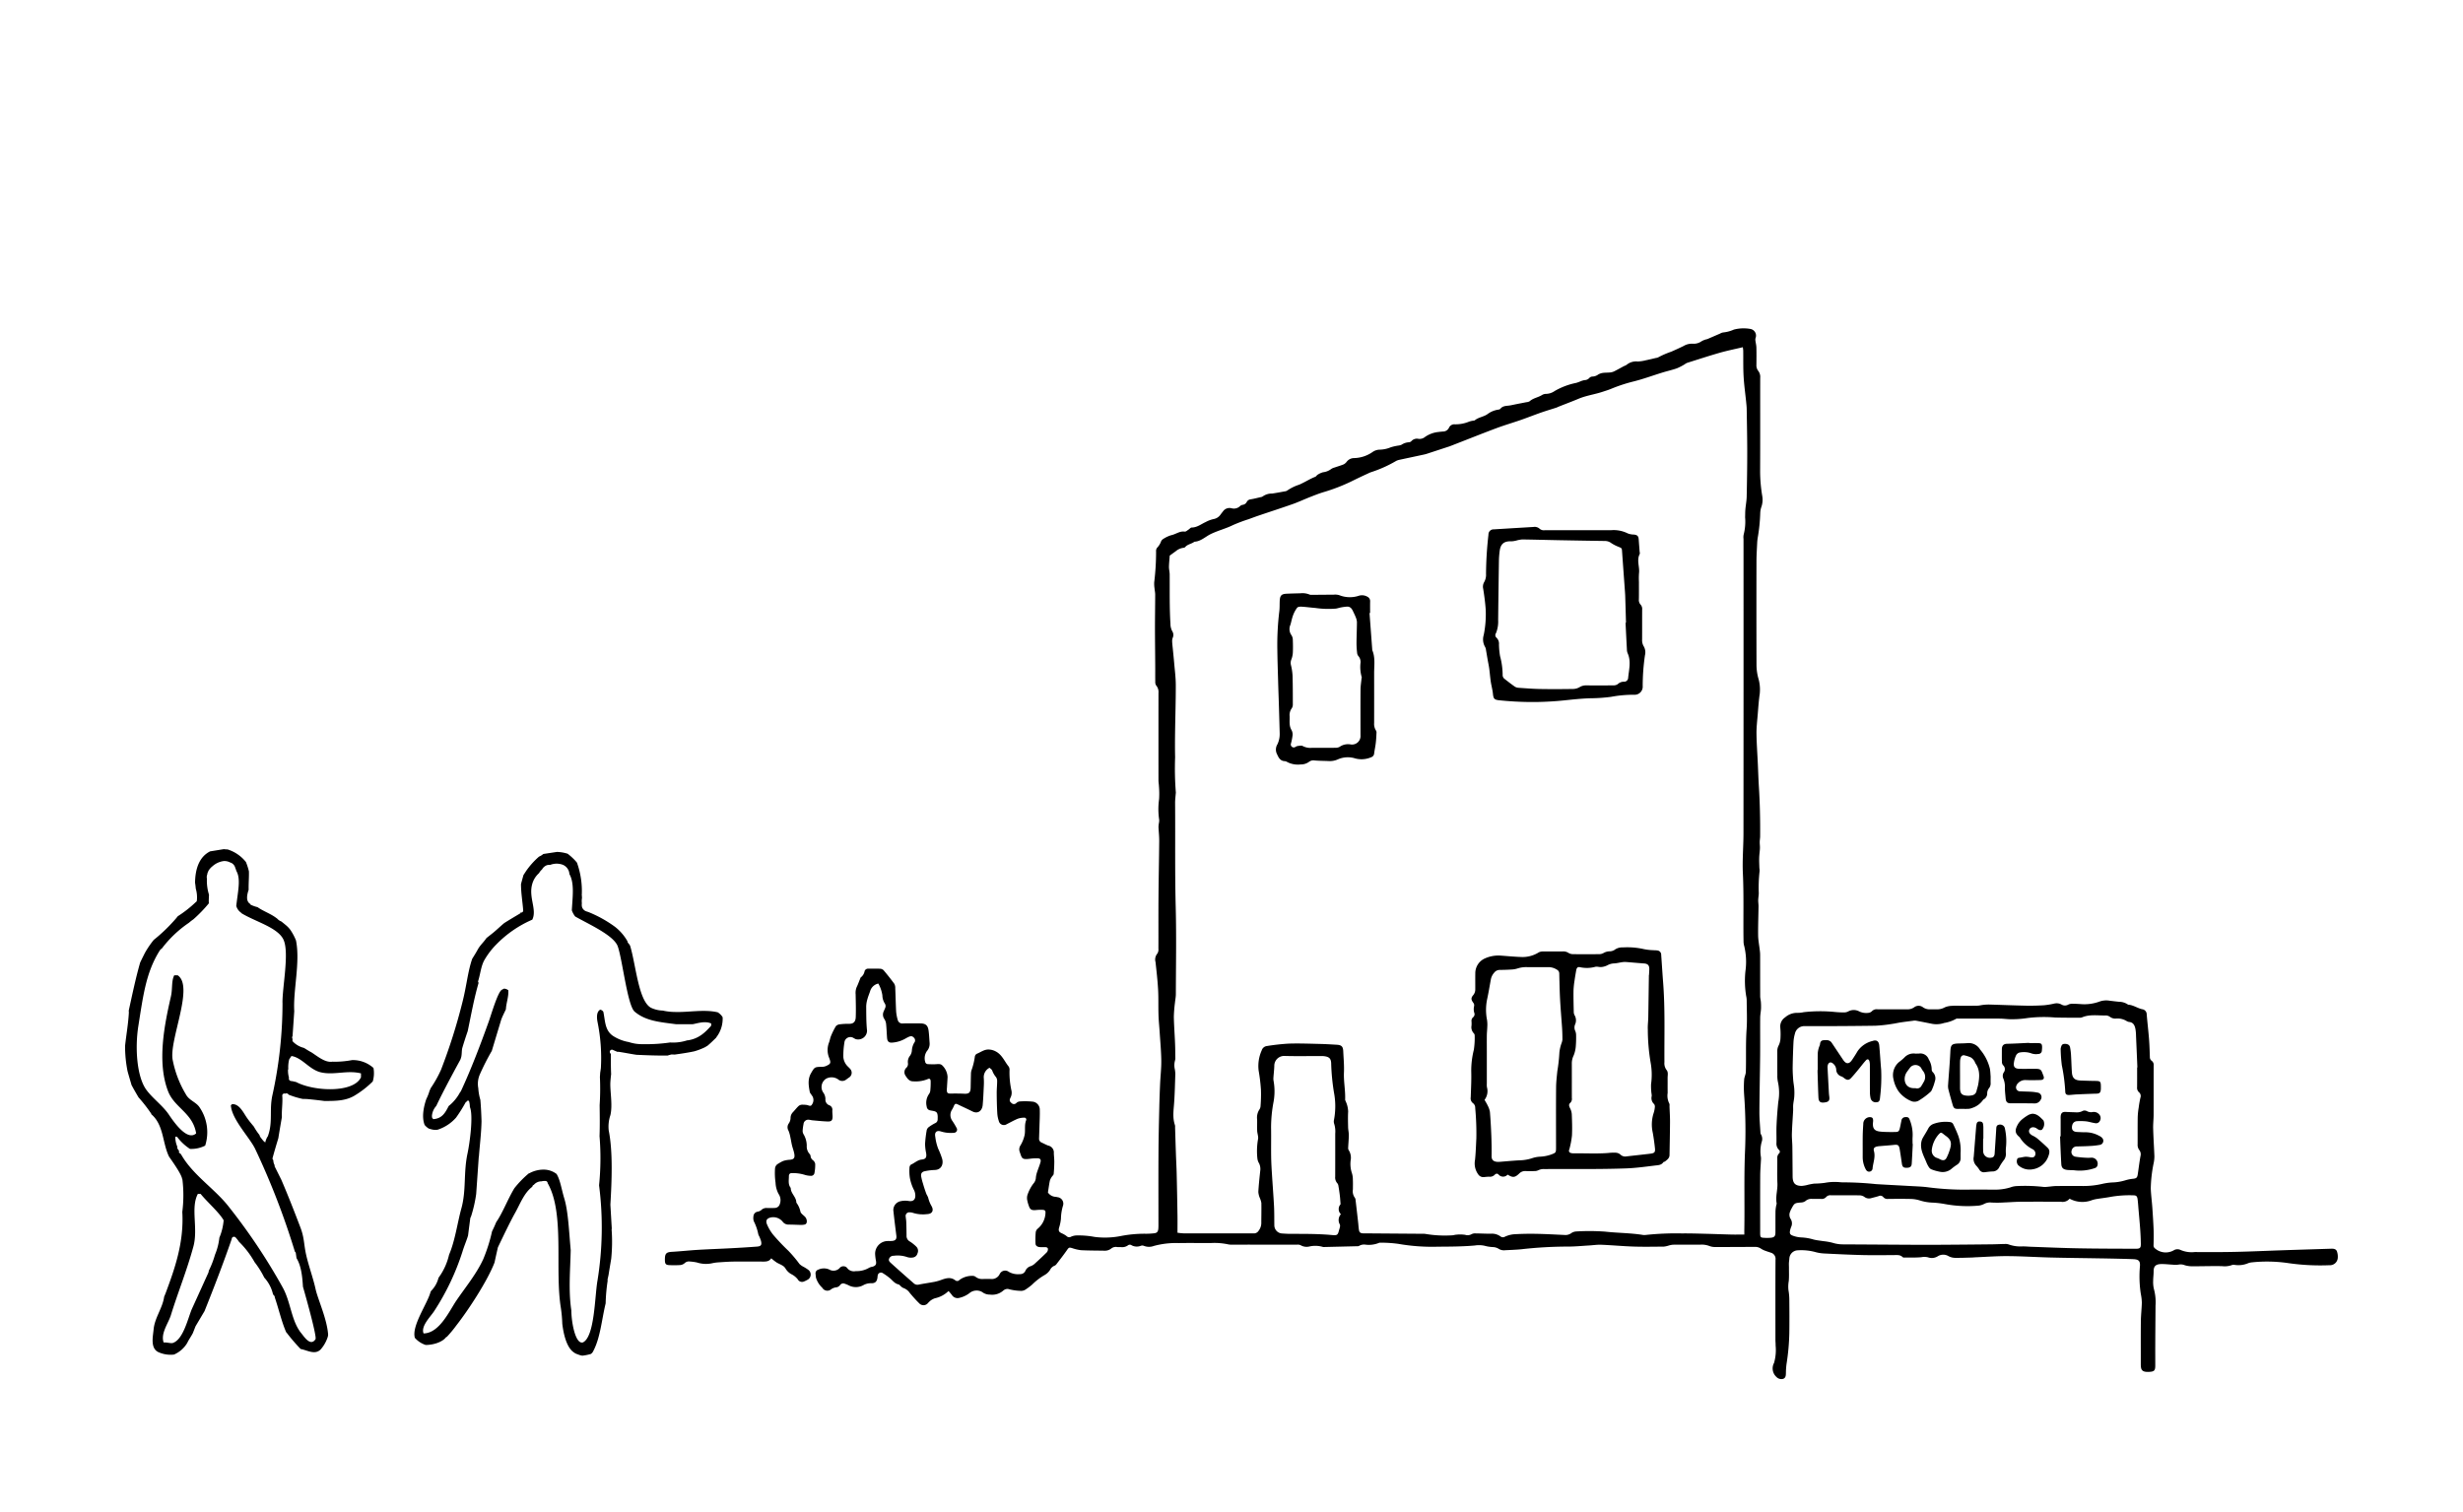 <svg xmlns="http://www.w3.org/2000/svg" width="570" height="350" viewBox="0 0 570 350"><g transform="translate(28.946 76)"><path d="M164.822,523.911a2.3,2.3,0,0,0,1.764,1,3.149,3.149,0,0,1,.455.084,1.5,1.5,0,0,1,1.254,1.995,11.225,11.225,0,0,0-.465,3,9.758,9.758,0,0,1-.406,1.991c-.218.776-.088,1.069.633,1.387a5.119,5.119,0,0,1,1.1.65.819.819,0,0,0,1,.13,3.39,3.39,0,0,1,1.234-.3,20.267,20.267,0,0,1,4.242.344,18.879,18.879,0,0,0,6.013-.2,28.748,28.748,0,0,1,5.633-.539,16.489,16.489,0,0,0,2.04-.094c.724-.068.971-.334,1.049-1.055a8.913,8.913,0,0,0,.029-.932c0-5.558-.023-11.112.01-16.67.016-3.469.1-6.938.182-10.408.039-1.825.11-3.654.188-5.477s.3-3.645.276-5.464c-.026-2.16-.231-4.32-.37-6.477-.084-1.358-.234-2.712-.273-4.067-.062-1.956.013-3.914-.094-5.863-.117-2.128-.364-4.249-.594-6.37a2.133,2.133,0,0,1,.426-1.975,1.791,1.791,0,0,0,.24-1.137c.019-3.944-.013-7.887.019-11.824.029-4.372.13-8.744.166-13.117.01-1.078-.123-2.16-.166-3.239a6.779,6.779,0,0,1,.1-.91,2.743,2.743,0,0,0,.058-.737,16.673,16.673,0,0,1-.019-4.791,20.215,20.215,0,0,0-.036-2.972c-.016-.461-.107-.923-.107-1.384q-.01-10.105,0-20.2a2.32,2.32,0,0,0-.52-1.725,1.385,1.385,0,0,1-.221-.861c-.023-1.335,0-2.67-.013-4-.016-2.852-.055-5.7-.058-8.553,0-2.543.049-5.09.052-7.634,0-.49-.117-.981-.159-1.471a7.347,7.347,0,0,1-.068-1.384,58.238,58.238,0,0,0,.432-7.133,1.194,1.194,0,0,1,.244-.861,4.249,4.249,0,0,0,.945-1.553,1.544,1.544,0,0,1,.588-.559,6.986,6.986,0,0,1,1.757-.8c1.049-.214,1.939-1,3.105-.822.253.036.575-.276.851-.451.26-.159.5-.494.744-.494,1.264-.007,2.2-.8,3.252-1.273a6.768,6.768,0,0,1,1.9-.7,2.46,2.46,0,0,0,1.569-1.078c.185-.247.374-.491.565-.734a1.84,1.84,0,0,1,1.9-.686,2.059,2.059,0,0,0,2.059-.529,1.122,1.122,0,0,1,.585-.257,1.224,1.224,0,0,0,.929-.679,1.126,1.126,0,0,1,.887-.588c.789-.13,1.569-.335,2.355-.516a.967.967,0,0,0,.435-.153,3.561,3.561,0,0,1,2.167-.669c.978-.14,1.956-.328,2.93-.507a1.246,1.246,0,0,0,.533-.159,10.686,10.686,0,0,1,2.816-1.39c.227-.094.448-.2.666-.312,1.026-.49,1.985-1.1,3.047-1.51.218-.081.348-.361.555-.484a4.755,4.755,0,0,1,1.234-.568,3.838,3.838,0,0,0,1.874-.731,2.432,2.432,0,0,1,.838-.374c.7-.25,1.42-.448,2.1-.731a2.061,2.061,0,0,0,.685-.6,2.157,2.157,0,0,1,1.683-.844,7.779,7.779,0,0,0,4.333-1.429,2.949,2.949,0,0,1,1.647-.52,7.113,7.113,0,0,0,2.524-.546,11.77,11.77,0,0,1,1.7-.393,2.853,2.853,0,0,0,.8-.2,3.378,3.378,0,0,1,1.735-.575.863.863,0,0,0,.568-.283,1.707,1.707,0,0,1,1.614-.51,1.986,1.986,0,0,0,1.543-.455,6.571,6.571,0,0,1,3.109-1.134c.335-.049.676-.071,1.017-.107a1.521,1.521,0,0,0,1.407-.893A1.353,1.353,0,0,1,259,346.1a8.234,8.234,0,0,0,3.265-.614,5.161,5.161,0,0,1,.9-.221c.153-.033.344-.013.448-.1.867-.718,2.05-.789,2.946-1.436a5.447,5.447,0,0,1,2.277-.994c.24-.042.562-.072.689-.231.585-.737,1.426-.646,2.206-.773.487-.081.965-.195,1.445-.292.786-.156,1.572-.3,2.362-.461a1.716,1.716,0,0,0,.783-.231c.812-.728,1.913-.854,2.807-1.407a1.819,1.819,0,0,1,.968-.286,3.592,3.592,0,0,0,1.988-.659,16.421,16.421,0,0,1,5-1.887,8.864,8.864,0,0,0,1.036-.38,4.622,4.622,0,0,1,.871-.26,1.505,1.505,0,0,0,1.137-.516,1.018,1.018,0,0,1,.734-.309,2.353,2.353,0,0,0,1.283-.455,2.862,2.862,0,0,1,1.1-.39c.611-.081,1.234-.042,1.848-.12a3.023,3.023,0,0,0,.939-.328c.711-.361,1.413-.76,2.121-1.137a2.583,2.583,0,0,0,.578-.279,3.464,3.464,0,0,1,2.6-.776,8.809,8.809,0,0,0,1.826-.276c.789-.159,1.566-.354,2.352-.539a1.63,1.63,0,0,0,.53-.14,20.206,20.206,0,0,1,3.024-1.312c.948-.419,1.9-.848,2.823-1.3a3.821,3.821,0,0,1,2.141-.552,3.107,3.107,0,0,0,2.03-.549,4.5,4.5,0,0,1,1.007-.432c.114-.046.247-.042.361-.088.984-.422,1.965-.851,2.949-1.273a2.01,2.01,0,0,1,.692-.26,7.888,7.888,0,0,0,2.495-.666,8.9,8.9,0,0,1,3.781-.156,1.571,1.571,0,0,1,1.231,2.147,1.358,1.358,0,0,0-.029.513c.068.546.214,1.088.231,1.637.033,1.335.02,2.67.006,4a2.1,2.1,0,0,0,.458,1.468,2.283,2.283,0,0,1,.419,1.575c-.01,7.2.016,14.4-.02,21.6a35.2,35.2,0,0,0,.491,5.727,5.077,5.077,0,0,1-.175,2.465,4.882,4.882,0,0,0-.286,1.452,40.685,40.685,0,0,1-.578,5.72,10.474,10.474,0,0,0-.127,1.1c-.068,1.484-.169,2.966-.169,4.453q-.029,11.918.006,23.839a12.174,12.174,0,0,0,.383,3.024,9.29,9.29,0,0,1,.367,3.745c-.224,1.527-.325,3.069-.452,4.612-.12,1.507-.309,3.021-.3,4.532.029,2.378.208,4.759.315,7.137.075,1.67.127,3.342.227,5.009.244,3.9.335,7.8.3,11.7,0,.429-.091.861-.094,1.29-.007.491.071.981.052,1.471-.029.734-.153,1.465-.172,2.2-.026.8.023,1.595.042,2.394a3.351,3.351,0,0,1,.042.737,33.827,33.827,0,0,0-.182,5.1c-.019.523-.117,1.043-.13,1.569-.01.487.078.981.071,1.471-.029,2.228-.117,4.457-.091,6.682.013,1.1.24,2.209.364,3.31a9.763,9.763,0,0,1,.1,1.1c.007,3.229,0,6.458.013,9.686,0,.429.12.851.153,1.28a13.347,13.347,0,0,1,.039,1.572c-.036.7-.185,1.41-.192,2.115-.023,2.949.013,5.9-.013,8.845-.042,4.343-.149,8.683-.169,13.023,0,1.575.153,3.154.244,4.729a.959.959,0,0,0,.13.438A2.032,2.032,0,0,1,330,512.2a8.064,8.064,0,0,0-.179,3.489,2.9,2.9,0,0,1,.013.65c-.062,1.234-.169,2.465-.175,3.7-.023,4.281-.01,8.566-.01,12.847,0,.221-.007.435,0,.653.032.689.13.812.815.851a11.206,11.206,0,0,0,1.582,0c.88-.075,1.134-.357,1.137-1.238.01-1.644-.007-3.291.013-4.934a9.022,9.022,0,0,1,.162-1.28c.026-.185.136-.377.1-.546-.286-1.556.257-3.07.182-4.626-.094-1.887-.016-3.784-.026-5.678a1.46,1.46,0,0,1,.377-1.192.548.548,0,0,0-.036-.887,2.084,2.084,0,0,1-.533-1.621c.023-1.4-.045-2.8.023-4.187.081-1.764.221-3.521.4-5.272a11.712,11.712,0,0,0-.062-4.5,6.43,6.43,0,0,1-.159-1.66c-.019-1.861,0-3.722-.013-5.587a2.688,2.688,0,0,1,.328-1.322,4.138,4.138,0,0,0,.4-1.5,16.229,16.229,0,0,0-.032-2.605,2.531,2.531,0,0,1,1.13-2.394,4.144,4.144,0,0,1,2.82-1.036,6.351,6.351,0,0,0,1.471-.156,34.537,34.537,0,0,1,7.328-.036,20.43,20.43,0,0,0,2.131.091,2.107,2.107,0,0,0,.887-.25,2.664,2.664,0,0,1,2.5.02,3.713,3.713,0,0,0,2.079.335,1.345,1.345,0,0,0,.822-.348,1.54,1.54,0,0,1,1.335-.481c2.267.01,4.535,0,6.8.006a2.643,2.643,0,0,0,1.728-.5,1.672,1.672,0,0,1,2,.036,2.668,2.668,0,0,0,1.663.468c.53-.013,1.056-.01,1.585,0a3.508,3.508,0,0,0,1.767-.448,4.45,4.45,0,0,1,1.686-.357c.7-.058,1.413-.019,2.121-.023,1.27,0,2.54.01,3.8-.019.426-.01.848-.133,1.273-.179a11.6,11.6,0,0,1,1.381-.081c2.852.081,5.7.2,8.55.26,1.384.029,2.78-.013,4.164-.094a18.6,18.6,0,0,0,2.378-.39,2.369,2.369,0,0,1,1.627.192,1.554,1.554,0,0,0,1.66.023,2.291,2.291,0,0,1,1.085-.169c.585-.006,1.173.042,1.761.075a10.179,10.179,0,0,0,4.382-.6,4.6,4.6,0,0,1,2.29-.188c.737.091,1.471.179,2.212.253a3.687,3.687,0,0,1,2.014.62.132.132,0,0,0,.075.049c1.166.068,2.121.8,3.232,1.049a1.187,1.187,0,0,1,1.059,1.2c.159,1.907.39,3.807.539,5.714.11,1.39.143,2.784.192,4.177a1.016,1.016,0,0,0,.442.868,1.158,1.158,0,0,1,.438,1.055c-.01,3.817,0,7.637-.01,11.457-.007,1.052-.136,2.1-.107,3.151.058,2.131.2,4.262.286,6.393a7.761,7.761,0,0,1-.14,1.471,31.7,31.7,0,0,0-.7,5.977c.052,1.485.257,2.956.361,4.434.117,1.728.234,3.456.3,5.184.042,1.179.016,2.362-.016,3.537a.843.843,0,0,0,.37.78,3.768,3.768,0,0,0,4.408.348,1.649,1.649,0,0,1,1.322-.085,6.5,6.5,0,0,0,3.443.546c3.135.029,6.269.029,9.4-.039,3.469-.072,6.932-.237,10.4-.354,1.952-.071,3.9-.127,5.853-.192l5.944-.185c.552-.016,1.114.059,1.309.65a3.636,3.636,0,0,1,.185,1.452,1.823,1.823,0,0,1-1.936,1.718,51.8,51.8,0,0,1-9.9-.542,33.811,33.811,0,0,0-8.062-.117,3.365,3.365,0,0,0-.809.179,5.788,5.788,0,0,1-3.187.4,1.1,1.1,0,0,0-.64.058,4.986,4.986,0,0,1-2.271.237c-2.326-.042-4.652.036-6.977.032a6.021,6.021,0,0,1-1.627-.247,2.55,2.55,0,0,0-1.432-.143,4.723,4.723,0,0,1-1.387.013c-.9-.042-1.79-.162-2.683-.137-1.471.042-1.7.76-1.705,1.709,0,.737-.114,1.478-.107,2.222a6.586,6.586,0,0,0,.195,1.929,11.692,11.692,0,0,1,.351,3.778c-.016,2.881-.046,5.766-.059,8.653-.01,1.735,0,3.476,0,5.214,0,1.166-.27,1.387-1.41,1.449-1.822.094-1.949-.572-1.942-1.933.01-3.261-.023-6.519.016-9.778.013-1.452.195-2.9.227-4.353a11.608,11.608,0,0,0-.24-2,26.707,26.707,0,0,1-.2-6.38c.094-1.225-.292-1.592-1.536-1.644-1.049-.042-2.1-.071-3.157-.094q-2.417-.059-4.837-.094c-3.749-.065-7.5-.1-11.249-.195-3.281-.084-6.558-.3-9.836-.322-2.5-.016-5.015.179-7.52.279-.247.013-.494.042-.741.049-1.241.032-2.479.088-3.716.071a3.39,3.39,0,0,1-1.692-.383,2.367,2.367,0,0,0-2.472,0,2.6,2.6,0,0,1-2.306.26,3.618,3.618,0,0,0-1.527-.023c-1.322.117-2.654.072-3.986.084a.5.5,0,0,1-.344-.107c-.575-.578-1.29-.471-2-.468-2.423.013-4.843.052-7.263-.007-3-.075-6-.221-9-.373a9.374,9.374,0,0,1-2.1-.367,12.627,12.627,0,0,0-3.96-.357,2.011,2.011,0,0,0-1.891,1.9c-.02.338-.084.675-.1,1.013-.019.361.007.721.007,1.078-.007,1.046.052,2.1-.049,3.141a7.565,7.565,0,0,0-.065,2.1,13.1,13.1,0,0,1,.2,2.309c.023,2.514.033,5.032,0,7.543a51.939,51.939,0,0,1-.643,7.2,18,18,0,0,0-.149,2.219c-.016.52-.062,1.014-.614,1.241a1.574,1.574,0,0,1-1.585-.442,2.654,2.654,0,0,1-.546-3.235,10.774,10.774,0,0,0,.364-4.038c.013-.435-.042-.867-.042-1.3,0-6.175-.019-12.353.016-18.532a1.475,1.475,0,0,0-1.033-1.637c-.38-.13-.763-.244-1.137-.387a4.992,4.992,0,0,1-1.163-.539,2.37,2.37,0,0,0-1.481-.426c-3.044.01-6.084.036-9.128.029a3.658,3.658,0,0,1-1.355-.234,4.961,4.961,0,0,0-2-.318c-2.144.013-4.288-.01-6.425.016a5.342,5.342,0,0,0-1.15.244,5.307,5.307,0,0,1-.984.2c-2.3.013-4.6.065-6.89-.01-2.537-.081-5.067-.321-7.6-.425-.952-.039-1.913.123-2.871.172-1.7.1-3.4.273-5.1.253a97.263,97.263,0,0,0-10.563.624c-1.3.127-2.6.153-3.895.234a2.271,2.271,0,0,1-1.319-.361,2.7,2.7,0,0,0-1.2-.377,8.835,8.835,0,0,1-2.085-.322,6.152,6.152,0,0,0-2.2-.049c-2.81.25-5.633.26-8.455.276a45.34,45.34,0,0,1-9.254-.656,29.5,29.5,0,0,0-4.161-.27.688.688,0,0,0-.367.065,6.109,6.109,0,0,1-3.089.386,2.258,2.258,0,0,0-1.433.27.631.631,0,0,1-.351.094c-2.66.068-5.318.127-7.975.192a6.2,6.2,0,0,0-3.278-.11,2.731,2.731,0,0,1-1.975-.325,1.617,1.617,0,0,0-.809-.114q-7.455-.01-14.9-.007a4.082,4.082,0,0,1-1.017-.058,15.119,15.119,0,0,0-3.976-.318c-2.511.013-5.025-.029-7.539.013a19.523,19.523,0,0,0-5.7.663,3.2,3.2,0,0,1-2.368-.042,1.039,1.039,0,0,0-.7.026,2.52,2.52,0,0,1-2.066-.123.712.712,0,0,0-.864,0,2.28,2.28,0,0,1-1.673.406c-.276-.013-.565.023-.838-.013a1.715,1.715,0,0,0-1.387.367,2.379,2.379,0,0,1-1.569.481c-1.8-.033-3.6-.023-5.4-.117a9.712,9.712,0,0,1-2.066-.484c-.7-.2-.763-.136-1.192.478-.793,1.137-1.647,2.228-2.492,3.326a1.038,1.038,0,0,1-.461.305,1.979,1.979,0,0,0-.948.935,3.661,3.661,0,0,1-1.338,1.231,14.247,14.247,0,0,0-2.777,2.138,12.818,12.818,0,0,1-1.709,1.27,1.9,1.9,0,0,1-1.069.211,12.284,12.284,0,0,1-2.472-.341,1.362,1.362,0,0,0-1.374.214c-.023.02-.055.032-.075.052a3.88,3.88,0,0,1-3.1.945,2.874,2.874,0,0,1-1.8-.594,2.582,2.582,0,0,0-2.784.13,6.1,6.1,0,0,1-2.55,1.231,1.55,1.55,0,0,1-1.679-.679,9.333,9.333,0,0,0-.78-.916,6.322,6.322,0,0,1-3.125,1.673,3.774,3.774,0,0,0-1.043.549,6.762,6.762,0,0,0-.6.585,1.33,1.33,0,0,1-1.995.046c-.773-.75-1.488-1.566-2.183-2.391a3.016,3.016,0,0,0-1.507-1.166,1.93,1.93,0,0,1-.6-.425c-.172-.133-.315-.361-.5-.4-.858-.175-1.332-.854-1.936-1.374a13.818,13.818,0,0,0-1.725-1.241.752.752,0,0,0-1.16.507,2.348,2.348,0,0,0-.055.458c-.12.994-.529,1.41-1.491,1.374a3.544,3.544,0,0,0-1.77.439,3.592,3.592,0,0,1-3.476.016,6.4,6.4,0,0,0-.773-.309.9.9,0,0,0-1.156.286,1.327,1.327,0,0,1-1.026.539,2.51,2.51,0,0,0-1.01.409,1.353,1.353,0,0,1-2.085-.338,5.238,5.238,0,0,1-1.455-2.326c-.052-.3-.068-.611-.1-.919a.871.871,0,0,1,.62-.932,3.083,3.083,0,0,1,2.521-.052,1.951,1.951,0,0,0,2.388-.276,1.145,1.145,0,0,1,1.91.1,2.016,2.016,0,0,0,1.878.559,5.648,5.648,0,0,0,3.105-.786,2.6,2.6,0,0,1,.793-.24c.718-.234.9-.565.773-1.322a11.325,11.325,0,0,1-.2-1.65,2.939,2.939,0,0,1,2.833-2.963c.374-.016.75.016,1.117-.023.812-.085,1.062-.455.962-1.254-.231-1.838-.464-3.68-.659-5.525a2.088,2.088,0,0,1,1.735-2.436,4.855,4.855,0,0,1,1.826-.026c.848.13,1.416-.2,1.484-1.043a3,3,0,0,0-.387-1.67,10.285,10.285,0,0,1-.877-2.7,10.639,10.639,0,0,1-.078-2.323.9.9,0,0,1,.341-.689c.848-.357,1.507-1.072,2.495-1.176.952-.1,1.163-.507,1.017-1.488a11.233,11.233,0,0,1-.247-2.111,26.829,26.829,0,0,1,.383-3.216,1.3,1.3,0,0,1,.513-.724,10.062,10.062,0,0,1,1.416-.874A.922.922,0,0,0,139.3,507c0-.283.02-.562,0-.841-.065-.766-.279-.987-1.072-1.14-.24-.045-.49-.078-.731-.14a.94.94,0,0,1-.731-.857,3.538,3.538,0,0,1,.539-2.917,1.63,1.63,0,0,0,.3-.864,18.648,18.648,0,0,0,.078-2.043c-.013-.588-.257-.754-.77-.5a7.432,7.432,0,0,1-3.274.481c-.981.016-1.419-.77-1.832-1.4a1.416,1.416,0,0,1,.3-1.793,1.231,1.231,0,0,0,.312-1.033,2.246,2.246,0,0,1,.5-1.722,2.422,2.422,0,0,0,.416-1.2,4.016,4.016,0,0,1,.523-1.761.856.856,0,0,0-.039-1.182c-.383-.387-.63-.455-1.231-.2a8.826,8.826,0,0,0-.812.432,7.254,7.254,0,0,1-2.985.893c-.783.071-1.134-.283-1.2-1.075-.084-1.046-.107-2.1-.214-3.144a2.611,2.611,0,0,0-.383-1.2,1.75,1.75,0,0,1-.166-1.838c.1-.26.231-.507.328-.77a1.087,1.087,0,0,0-.11-1.059,3.634,3.634,0,0,1-.539-1.845,7.823,7.823,0,0,0-.939-2.738,2.522,2.522,0,0,0-1.9,1.78c-.192.588-.445,1.156-.6,1.751a6.617,6.617,0,0,0-.305,1.721c.016,1.887-.007,3.791.195,5.662a2.053,2.053,0,0,1-2.67,1.933c-.14-.062-.27-.153-.409-.218a1.383,1.383,0,0,0-2.163,1.046,18.372,18.372,0,0,0-.24,3.4,3.454,3.454,0,0,0,1.117,2.2c.146.162.318.3.451.471a1.314,1.314,0,0,1-.335,2.056c-.2.14-.4.3-.6.439a1.436,1.436,0,0,1-1.8-.029,2.657,2.657,0,0,0-2.81-.195,2.275,2.275,0,0,0-.708,3.164,2.611,2.611,0,0,1,.536,1.53,1.388,1.388,0,0,0,.906,1.465,1.092,1.092,0,0,1,.692,1.2c-.016.461.049.926.055,1.39.007.89-.25,1.192-1.16,1.16-1.173-.042-2.342-.169-3.515-.273-.244-.023-.49-.1-.734-.12a1.1,1.1,0,0,0-1.312,1,10.782,10.782,0,0,0-.2,1.468,1.5,1.5,0,0,0,.2.87,5.27,5.27,0,0,1,.747,2.651,2.6,2.6,0,0,0,.672,1.943.79.79,0,0,1,.214.5,1.3,1.3,0,0,0,.542.923,1.4,1.4,0,0,1,.523.825,9.628,9.628,0,0,1-.166,2.115.786.786,0,0,1-.877.676,5.008,5.008,0,0,1-1.446-.247,9.084,9.084,0,0,0-2.839-.377c-.494-.052-.757.218-.757.728,0,.913-.227,1.874.422,2.69-.007,1.3,1.306,2.1,1.3,3.407a5.256,5.256,0,0,1,.961,2.144c.127.374.546.653.851.955a1.6,1.6,0,0,1,.614,1.2c0,.439-.156.721-.594.8a4.035,4.035,0,0,1-.737.065c-.929-.019-1.858-.071-2.79-.075a1.691,1.691,0,0,1-1.387-.568,2.813,2.813,0,0,0-2.6-1.124c-1.1.166-1.533.7-1.078,1.705a10.014,10.014,0,0,0,1.42,2.365,48.516,48.516,0,0,0,3.515,3.7,30.665,30.665,0,0,1,2.556,3.04,3.757,3.757,0,0,0,.874.624,8.766,8.766,0,0,1,1.238.786,1.366,1.366,0,0,1-.344,2.29,5.265,5.265,0,0,1-.669.325,1.129,1.129,0,0,1-1.51-.487,4.454,4.454,0,0,0-1.51-1.2,3.558,3.558,0,0,1-1.309-1.28,1.985,1.985,0,0,0-.721-.7c-.435-.276-.936-.452-1.374-.728a15.305,15.305,0,0,1-1.218-.948c-.526.838-1.377.763-2.219.76-2.163-.01-4.333-.023-6.5,0-1.2.016-2.41.111-3.612.188a9.058,9.058,0,0,0-1.29.188,6.8,6.8,0,0,1-3.576-.169,11.88,11.88,0,0,0-1.65-.224,1.394,1.394,0,0,0-1.182.377,1.861,1.861,0,0,1-.984.442,22.493,22.493,0,0,1-2.605.016c-.75-.033-.965-.292-.984-1.049q-.01-.234,0-.468c.029-1.182.39-1.485,1.575-1.556,1.978-.114,3.95-.331,5.922-.452,2.563-.153,5.136-.24,7.7-.377,2.04-.107,4.08-.227,6.113-.383.958-.075,1.16-.406.913-1.364A8.407,8.407,0,0,0,98,534.039a2.571,2.571,0,0,1-.2-.419,11.683,11.683,0,0,0-1.043-3.05,2.287,2.287,0,0,1-.094-1.1,1.156,1.156,0,0,1,.945-1.118,1.891,1.891,0,0,0,.825-.335,1.694,1.694,0,0,1,1.429-.513c.588.013,1.179.01,1.767-.02a1.223,1.223,0,0,0,1.137-.887,2.567,2.567,0,0,0-.292-2.371,6.018,6.018,0,0,1-.689-2.566,15.924,15.924,0,0,1-.123-3.317,1.373,1.373,0,0,1,.731-1.095,8.775,8.775,0,0,1,1.13-.624,5.667,5.667,0,0,1,1.433-.283c1.026-.058,1.348-.37,1.166-1.39-.114-.666-.374-1.3-.533-1.959-.146-.6-.227-1.208-.364-1.809a7.694,7.694,0,0,0-.442-1.585,1.52,1.52,0,0,1,.094-1.722,2.368,2.368,0,0,0,.38-1.205,1.907,1.907,0,0,1,.533-1.332c.445-.471.845-.991,1.316-1.442a1.33,1.33,0,0,1,.741-.309,7.119,7.119,0,0,1,1.111.055c.409.029.919.452,1.2-.026a1.786,1.786,0,0,0,.2-1.92c-.114-.188-.244-.364-.361-.542a1.651,1.651,0,0,1-.286-.474c-.273-1.468-.529-2.953.26-4.343.858-1.507.88-1.484,2.586-1.523a2.375,2.375,0,0,0,.89-.175c1.15-.513,1.189-.731.741-1.9a4.779,4.779,0,0,1-.036-3.534c.188-.487.257-1.023.455-1.5a16.762,16.762,0,0,1,1.147-2.306,1.463,1.463,0,0,1,.971-.429,14.775,14.775,0,0,1,2.043-.107c.812.01,1.527-.244,1.575-1.536.068-1.764.007-3.534-.023-5.3a3.491,3.491,0,0,1,.227-1.637c.309-.634.543-1.3.812-1.956.049-.114.078-.27.162-.325a2.318,2.318,0,0,0,.877-1.465.853.853,0,0,1,.9-.539c.9-.007,1.8-.033,2.7.013a1.219,1.219,0,0,1,.806.361c.858,1.02,1.689,2.059,2.472,3.138a2.086,2.086,0,0,1,.211,1.062c.078,1.764.107,3.528.2,5.288a9.874,9.874,0,0,0,.37,1.991,1.072,1.072,0,0,0,1.192.819c1.332-.036,2.664-.016,4-.01,1.247.007,1.777.425,1.949,1.647.13.945.166,1.91.24,2.865a2.551,2.551,0,0,1-.614,1.884,2.9,2.9,0,0,0-.416,2.475.652.652,0,0,0,.659.555c.52.042,1.046.033,1.569.029.341,0,.685-.065,1.02-.032a1.056,1.056,0,0,1,.666.257,4.05,4.05,0,0,1,1.273,2.7c-.032.835-.1,1.667-.143,2.5a4.463,4.463,0,0,0-.036.552c.036.7.211.822.929.809,1.017-.013,2.04-.016,3.06.036,1.137.062,1.5-.247,1.53-1.42.026-1.052.036-2.1.071-3.161a2.942,2.942,0,0,1,.117-.825,15.244,15.244,0,0,0,.789-3.226.9.9,0,0,1,.484-.627c.9-.364,1.7-1.027,2.764-.971a3.672,3.672,0,0,1,1.644.474c1.458.8,1.988,2.326,2.959,3.5a1.515,1.515,0,0,1,.166.887,19.411,19.411,0,0,0,.461,4.7,2.461,2.461,0,0,1-.253,1.615c-.27.588-.2.835.25,1.208a.776.776,0,0,0,1.153-.032,1.325,1.325,0,0,1,.744-.331,16.548,16.548,0,0,1,2.865.032,1.861,1.861,0,0,1,1.783,1.929c.039,1.267-.036,2.534-.071,3.8-.026.929-.065,1.858-.091,2.784a.936.936,0,0,0,.585.965c.5.227.994.5,1.514.7a1.626,1.626,0,0,1,1.316,1.777c.029.679.114,1.358.107,2.037-.01.929-.052,1.858-.146,2.774-.026.237-.309.439-.445.672a2.928,2.928,0,0,0-.432.867c-.179.845-.286,1.7-.451,2.735m28.189-147.422c-.062.9-.166,1.754-.179,2.615,0,.585.162,1.169.166,1.754.026,3.81-.058,7.627.182,11.437a3.554,3.554,0,0,0,.409,1.686,1.567,1.567,0,0,1,.127,1.5,2.092,2.092,0,0,0-.143.884c.026.643.114,1.286.175,1.933.094.981.2,1.962.283,2.949.146,1.718.377,3.44.383,5.162.01,3.625-.114,7.25-.162,10.875-.026,1.955-.039,3.914.006,5.866a70.124,70.124,0,0,0,.169,8.179,1.343,1.343,0,0,1-.026.276c-.055.708-.149,1.413-.146,2.128.062,8.111-.065,16.225.146,24.34.169,6.64.042,13.286.026,19.928,0,.672-.146,1.348-.211,2.024a30.87,30.87,0,0,0-.253,3.229c.036,2.04.2,4.077.279,6.117.049,1.085.049,2.173.062,3.255a2.034,2.034,0,0,1-.071.734,4.119,4.119,0,0,0-.045,2.017,7.117,7.117,0,0,1,.117,1.108c-.075,2.2-.117,4.395-.27,6.591-.123,1.757-.413,3.5.182,5.236a1.843,1.843,0,0,1,.032.555c.065,1.981.117,3.963.188,5.945.049,1.543.143,3.092.179,4.638q.117,4.877.188,9.758c.02,1.3,0,2.6,0,4.015a13.59,13.59,0,0,0,1.4.143c3.879.013,7.76.006,11.635.006,1.523,0,3.044-.01,4.567.006a1.267,1.267,0,0,0,1.166-.6,2.966,2.966,0,0,0,.63-1.712c0-1.582.046-3.164.013-4.746a4.813,4.813,0,0,0-.351-1.137,4.4,4.4,0,0,1-.348-1.407c.088-1.6.263-3.2.429-4.794a3.046,3.046,0,0,0-.244-1.8,2.681,2.681,0,0,1-.39-1.036,15.791,15.791,0,0,1,.127-4.528,1.842,1.842,0,0,0,.01-.718c-.052-.425-.182-.841-.2-1.264-.029-.867.006-1.738-.01-2.608a3.405,3.405,0,0,1,.51-2.3,1.615,1.615,0,0,0,.283-.871,34.452,34.452,0,0,0,.091-3.706,41.176,41.176,0,0,0-.529-4.411,8.745,8.745,0,0,1,.7-4.707,1.431,1.431,0,0,1,1.124-1.01,50.418,50.418,0,0,1,5.162-.575c2.384-.075,4.775.019,7.163.075,1.293.029,2.592.11,3.885.185,1.14.062,1.491.4,1.54,1.523.075,1.637.234,3.281.162,4.911-.091,2.1.361,4.171.276,6.266-.007.169.127.344.185.523a6.093,6.093,0,0,1,.513,2.235c-.071,1.208-.036,2.423-.01,3.632.013.614.169,1.225.166,1.839-.013,1-.117,2-.156,3a.87.87,0,0,0,.156.523,3.219,3.219,0,0,1,.419,2.319,6.743,6.743,0,0,0,.289,2.936,4.916,4.916,0,0,1,.224,1.55c.039.744.013,1.491.01,2.235a2.529,2.529,0,0,0,.455,1.933,1,1,0,0,1,.162.52q.292,2.48.572,4.967c.078.646.107,1.3.208,1.936.091.591.331.773.942.812.218.016.432,0,.653,0l13.214.1a2.876,2.876,0,0,1,.65.042,26.886,26.886,0,0,0,6.022.318c.364,0,.728-.14,1.091-.156a7.98,7.98,0,0,1,2.011.039,1.845,1.845,0,0,0,1.484-.153,1.753,1.753,0,0,1,.89-.179c1.176.01,2.355.078,3.534.075a3.356,3.356,0,0,1,2.274.627.9.9,0,0,0,1.027.059,6.325,6.325,0,0,1,2.024-.556c1.728-.107,3.459-.14,5.191-.107,2.2.039,4.392.166,6.594.266a2.252,2.252,0,0,0,1.481-.38,2.247,2.247,0,0,1,1.189-.432,50.972,50.972,0,0,1,6.685.036c2.92.328,5.87.3,8.774.77a2.418,2.418,0,0,0,.65,0,66,66,0,0,1,8.442-.351c1.829-.026,3.658.042,5.49.084,1.949.049,3.9.127,5.85.175.978.026,1.962,0,3.027,0,0-.367-.006-.734,0-1.1.1-5.889-.084-11.782.14-17.677a112.006,112.006,0,0,0-.185-13.571,24.321,24.321,0,0,1,.006-3.508c.036-.6.37-1.2.39-1.8.1-3.284-.059-6.568.175-9.855.153-2.193.036-4.4.023-6.61a5.222,5.222,0,0,0-.123-1.1,21.434,21.434,0,0,1-.172-5.73,15.626,15.626,0,0,0-.273-5.811,3.907,3.907,0,0,1-.162-1.1c-.094-5.265.091-10.534-.156-15.8-.143-3.057.136-6.133.14-9.2q.024-34.083.01-68.163a3.016,3.016,0,0,1,.039-1.017,11.886,11.886,0,0,0,.331-3.96c.02-.617.007-1.241.062-1.855.084-.981.279-1.962.3-2.943.075-3.443.127-6.883.127-10.323,0-3.316-.072-6.633-.124-9.949-.01-.585-.078-1.173-.136-1.757-.2-1.936-.471-3.869-.581-5.811s-.062-3.908-.084-5.86c0-.263-.052-.526-.091-.89-1.845.439-3.6.789-5.321,1.277-2.55.734-5.074,1.559-7.608,2.358a3.137,3.137,0,0,0-.542.328,12.973,12.973,0,0,1-1.79.922c-1.108.387-2.258.64-3.381.988-2.215.682-4.4,1.494-6.643,2.053a36.453,36.453,0,0,0-5.275,1.738c-.6.247-1.221.429-1.835.633-1.848.624-3.807.871-5.616,1.631-1.481.62-2.988,1.186-4.486,1.777-.227.091-.448.211-.682.289-1.176.383-2.362.731-3.524,1.137-1.579.552-3.138,1.169-4.717,1.722-1.9.656-3.83,1.221-5.714,1.926-3.557,1.339-7.088,2.755-10.635,4.129-.26.1-.53.175-.793.263q-2.158.711-4.32,1.416a7.653,7.653,0,0,1-.887.253c-1.93.419-3.862.825-5.788,1.241a2.648,2.648,0,0,0-.7.257,29.377,29.377,0,0,1-5.837,2.605,5.427,5.427,0,0,0-.679.3c-1.3.585-2.576,1.2-3.853,1.832a42.113,42.113,0,0,1-6.48,2.491c-1.03.315-2.037.718-3.044,1.111-1.355.533-2.673,1.156-4.041,1.64-2.6.916-5.214,1.757-7.819,2.641-.789.266-1.569.559-2.348.845a36.005,36.005,0,0,0-3.645,1.371c-1.653.819-3.446,1.254-5.11,2.063-1.251.6-2.3,1.7-3.791,1.787-.052,0-.1.062-.156.1-.637.426-1.465.507-1.994,1.137a.652.652,0,0,1-.419.169,3.4,3.4,0,0,0-1.757.786c-.455.325-.9.653-1.41,1.023M416.881,494.955l.065,0q-.151-3.615-.312-7.237a10.864,10.864,0,0,0-.14-1.66c-.159-.78-.445-1.5-1.406-1.618a1.45,1.45,0,0,1-.614-.208,4.052,4.052,0,0,0-2.579-.575,2.034,2.034,0,0,1-1.225-.357,1.891,1.891,0,0,0-.919-.373c-1.845.062-3.723-.315-5.522.406a1.456,1.456,0,0,1-.546.117c-1.917,0-3.836.01-5.749-.046a30.969,30.969,0,0,0-6.4.117,23.228,23.228,0,0,1-3.593.283c-.955.023-1.913-.14-2.868-.146-3.138-.02-6.269-.01-9.4,0-.25,0-.559-.052-.728.075a8.2,8.2,0,0,1-2.7.929,5.625,5.625,0,0,1-2.832.2c-1.244-.25-2.482-.5-3.726-.728a2.466,2.466,0,0,0-.737.036c-.919.117-1.839.227-2.755.364-.676.1-1.338.263-2.011.351a33.867,33.867,0,0,1-3.869.422q-8.191.117-16.378.094a2.2,2.2,0,0,0-2.235,1.709,8.934,8.934,0,0,0-.338,1.907q-.146,2.923-.192,5.847c-.016.991.052,1.978.12,2.966.052.7.2,1.406.25,2.115a12.684,12.684,0,0,1-.006,1.826c-.046.614-.185,1.218-.244,1.832-.036.461.006.932-.016,1.4-.094,1.754-.234,3.515-.286,5.272-.029.984.091,1.975.107,2.966.036,2.326.042,4.652.062,6.978.016,1.54.607,2.166,2.134,2.163a7.954,7.954,0,0,0,1.439-.266,13.578,13.578,0,0,1,1.439-.266,20.047,20.047,0,0,0,2.4-.169,12.25,12.25,0,0,1,2.956-.2c.464.01.926.094,1.39.078a74.221,74.221,0,0,1,7.507.406c2.625.162,5.249.289,7.877.438,1.329.078,2.66.114,3.979.27a65.839,65.839,0,0,0,9.362.575c2.043-.042,4.09-.006,6.139,0a12.077,12.077,0,0,0,3.758-.516,4.72,4.72,0,0,1,1.446-.309,38.277,38.277,0,0,1,6.039.169,3.734,3.734,0,0,0,.913.013c.737-.055,1.475-.182,2.209-.192,2.111-.026,4.223-.01,6.331-.01a18.805,18.805,0,0,0,4.239-.468,14.085,14.085,0,0,1,2.381-.351,11.407,11.407,0,0,0,3.011-.481,9.149,9.149,0,0,1,1.806-.367c.806-.091,1-.237,1.124-1.065.211-1.4.374-2.816.633-4.213a1.606,1.606,0,0,0-.292-1.387,1.94,1.94,0,0,1-.377-1.3c.013-2.108-.013-4.223.02-6.331a16.913,16.913,0,0,1,.231-2.209,22.391,22.391,0,0,1,.4-2.28,1.129,1.129,0,0,0-.341-1.247,1.4,1.4,0,0,1-.432-1.169c.016-1.517.006-3.04.006-4.561m-265.566.055a2.427,2.427,0,0,0-1.342,2.423,15.479,15.479,0,0,1,0,1.861c-.068,1.452-.123,2.907-.257,4.353-.123,1.286-1.062,2.144-2.4,1.465-1.091-.552-2.215-1.052-3.313-1.588-.529-.26-.7-.211-.939.305a7.237,7.237,0,0,1-.406.825,2.287,2.287,0,0,0,.058,2.69,17.524,17.524,0,0,1,.949,1.588.726.726,0,0,1-.533,1.13,2.793,2.793,0,0,1-.464.033,7.551,7.551,0,0,1-2.654-.348c-.971-.3-1.478.224-1.273,1.212a11.5,11.5,0,0,0,.672,2.784,18.141,18.141,0,0,1,.883,2.235c.416,1.238-.075,2.673-1.705,2.7a13.054,13.054,0,0,0-2.209.27c-.7.13-1,.5-.91,1.173a13.355,13.355,0,0,0,.451,1.78c.123.442.263.884.406,1.319.127.377.257.757.409,1.124a4.876,4.876,0,0,1,.364.741,7.132,7.132,0,0,0,.786,1.965c.572,1.02.127,1.809-1.033,1.842a7.648,7.648,0,0,1-3.216-.27,2.509,2.509,0,0,0-.822-.139.836.836,0,0,0-.919.994c.032.4.117.8.13,1.2q.054,1.579.065,3.164a1.47,1.47,0,0,0,.822,1.423,9.1,9.1,0,0,1,1.442,1.163,1.375,1.375,0,0,1,.27,1.553,1.274,1.274,0,0,1-1.137.965,2.774,2.774,0,0,1-1.361-.143,6.768,6.768,0,0,0-3.027-.266,1.078,1.078,0,0,0-1.039.662c-.2.471.136.763.429,1.033.913.835,1.839,1.653,2.761,2.472.832.741,1.673,1.468,2.508,2.206a1.259,1.259,0,0,0,1.2.289c1.212-.24,2.439-.409,3.654-.64a10.843,10.843,0,0,0,1.5-.432c1.095-.4,2.18-.734,3.245.078a.681.681,0,0,0,.984-.078,4.965,4.965,0,0,1,3.118-.939,1.132,1.132,0,0,1,.672.266,2.379,2.379,0,0,0,1.572.458c.646-.01,1.3-.026,1.955,0a2,2,0,0,0,1.975-1.108,1.392,1.392,0,0,1,2.118-.552,4.3,4.3,0,0,0,2.589.533,1.284,1.284,0,0,0,1.264-.78,1.913,1.913,0,0,1,1.215-1.062,2.718,2.718,0,0,0,.877-.517c.958-.867,1.913-1.751,2.833-2.667a1.107,1.107,0,0,0,.283-.809c-.042-.357-.406-.413-.734-.413-.4,0-.809.023-1.208-.013-.474-.042-.9-.292-.929-.77a18.946,18.946,0,0,1,.049-2.68,1.324,1.324,0,0,1,.439-.793,4.957,4.957,0,0,0,1.8-3.414c.062-.7.013-.922-.7-.968a10.375,10.375,0,0,0-1.488.055c-1.056.1-1.4-.127-1.7-1.124a6.223,6.223,0,0,1-.279-.981,2.573,2.573,0,0,1,0-1.361,9.253,9.253,0,0,1,1.355-2.618,2.278,2.278,0,0,0,.611-1.514,6.212,6.212,0,0,1,.354-1.413c.227-.7.533-1.387.715-2.1.153-.6-.091-.864-.731-.871a11.931,11.931,0,0,0-1.67.1c-2.027.283-1.894-.156-2.423-1.608a1.652,1.652,0,0,1,.192-1.484,7.929,7.929,0,0,0,.965-2.472c.182-1.085-.088-2.225.328-3.307a.435.435,0,0,0-.458-.627,4.422,4.422,0,0,0-1.455.237c-.877.361-1.705.838-2.56,1.264a1.2,1.2,0,0,1-1.845-.75,6.764,6.764,0,0,1-.351-1.806c-.088-1.546-.12-3.1-.13-4.645-.007-.919.1-1.842.1-2.764a1.57,1.57,0,0,0-.273-.945,4.846,4.846,0,0,1-.871-1.51c-.094-.25-.4-.425-.614-.64m249.951,30.316a2.148,2.148,0,0,1-2.017.7c-3.1-.013-6.207-.023-9.313,0-1.264.01-2.521.12-3.784.162a24.471,24.471,0,0,1-2.966.023,2.94,2.94,0,0,0-1.6.27,3.986,3.986,0,0,1-1.3.435,28.633,28.633,0,0,1-7.864-.354,21.268,21.268,0,0,0-3.037-.341,10.947,10.947,0,0,1-2.732-.484,7.731,7.731,0,0,0-1.994-.354c-1.8-.046-3.6-.026-5.4-.013a1.227,1.227,0,0,1-1.088-.393.871.871,0,0,0-1.079-.263c-.559.182-1.137.312-1.7.465a1.734,1.734,0,0,1-1.585-.253,2.059,2.059,0,0,0-1.091-.38c-2.235-.036-4.47-.013-6.708-.019a1.261,1.261,0,0,0-1.082.406,1.344,1.344,0,0,1-1.173.438c-.715-.019-1.429.01-2.141-.01a2.027,2.027,0,0,0-1.455.484,1.714,1.714,0,0,1-.923.344c-1.637.137-1.637.12-2.4,1.556a2.4,2.4,0,0,0-.224.513,1.806,1.806,0,0,0,.065,1.692,1.934,1.934,0,0,1,.14,1.933,5.786,5.786,0,0,0-.244.8c-.12.65-.026.948.6,1.182a6.473,6.473,0,0,0,1.981.419,11.738,11.738,0,0,1,2.829.478c.741.192,1.517.263,2.277.383a14.323,14.323,0,0,1,2.092.361,8.1,8.1,0,0,0,2.466.387c5.21.026,10.424.065,15.637.091q3.533.02,7.062,0,5.813-.034,11.629-.1c1.023-.006,2.043-.065,3.07-.078a2.526,2.526,0,0,1,.916.091,8.091,8.091,0,0,0,3.193.468c.679-.019,1.361.065,2.043.084,3.713.13,7.429.3,11.145.361,4.343.081,8.686.078,13.026.1,1.02,0,1.228-.185,1.212-1.179q-.029-1.666-.149-3.339c-.117-1.634-.27-3.265-.413-4.9-.052-.676-.1-1.358-.185-2.03-.1-.7-.289-.906-.939-.923a25.388,25.388,0,0,0-5.366.367c-1,.192-2.014.3-3.021.461a8.206,8.206,0,0,0-1.173.266,6.2,6.2,0,0,1-5.233-.312m-168.721,1.286c-.068-.78-.091-1.381-.166-1.975-.094-.8-.211-1.582-.348-2.368a1.136,1.136,0,0,0-.286-.575,1.98,1.98,0,0,1-.442-1.465c.013-3.32.007-6.64.007-9.96a5.958,5.958,0,0,0-.247-2.29,1.653,1.653,0,0,1-.036-.916,17.008,17.008,0,0,0-.016-6.357,50.412,50.412,0,0,1-.637-6.552c-.006-1.228-.406-1.66-1.627-1.816a4.8,4.8,0,0,0-.646-.033c-2.855,0-5.711.059-8.563-.023a2.274,2.274,0,0,0-2.329,2.326c-.029.926-.146,1.848-.208,2.771a2.972,2.972,0,0,0,.052.737,13.57,13.57,0,0,1,0,4.71,32.017,32.017,0,0,0-.591,5.993c.039,2.261-.013,4.525.019,6.789.02,1.358.1,2.719.188,4.076.153,2.469.348,4.931.478,7.4.075,1.484.049,2.972.071,4.46a1.9,1.9,0,0,0,1.715,1.826c.646.042,1.3.091,1.946.091,3.222.013,6.441-.023,9.654.276,1.3.117,1.374,0,1.7-1.27a4.664,4.664,0,0,0,.149-.533,1.154,1.154,0,0,0,.01-.62,2.026,2.026,0,0,1,.227-2.4,1.651,1.651,0,0,1-.075-2.3" transform="translate(48.752 -323.883)" fill-rule="evenodd"/><path d="M142.12,420.589a1.383,1.383,0,0,1-2.111-.023c-.312-.315-.65-.182-.9.084a1.525,1.525,0,0,1-1.267.429c-.4,0-.806.052-1.205.088a1.409,1.409,0,0,1-1.335-.643,4.282,4.282,0,0,1-.728-3.333c.172-1.657.221-3.326.305-5a64.06,64.06,0,0,0-.263-7.02,1.314,1.314,0,0,0-.539-1.13,1.392,1.392,0,0,1-.5-1.329c.039-1.176.094-2.352.12-3.528.016-.8.026-1.611,0-2.417a19.83,19.83,0,0,1,.6-5.054,17.9,17.9,0,0,0,.195-3.323.729.729,0,0,0-.2-.5,2.031,2.031,0,0,1-.529-1.793,7.407,7.407,0,0,0,0-.929,1.075,1.075,0,0,1,.367-.994.9.9,0,0,0,.253-1.075,3.12,3.12,0,0,1-.036-1.458.917.917,0,0,0-.188-.838c-.516-.721-.546-1.1-.01-1.741a2.055,2.055,0,0,0,.481-1.367c.007-1.231-.013-2.475.007-3.71a3.731,3.731,0,0,1,2.2-3.42,7.577,7.577,0,0,1,3.71-.659c1.543.11,3.083.26,4.629.315a7.037,7.037,0,0,0,4.155-1.072,2.158,2.158,0,0,1,1.069-.2c1.484-.019,2.972.007,4.46-.01a2.138,2.138,0,0,1,1.319.328,2.049,2.049,0,0,0,1.03.3c2.02.023,4.034.023,6.055,0a2.083,2.083,0,0,0,1.052-.263,2.89,2.89,0,0,1,1.4-.39,2.151,2.151,0,0,0,1.124-.325,2.941,2.941,0,0,1,1.91-.581,17.382,17.382,0,0,1,4.9.393,12.628,12.628,0,0,0,2.115.247c.305.026.62.01.926.059a.989.989,0,0,1,.968,1.046c.153,2.092.276,4.2.442,6.292.481,6.159.26,12.331.305,18.5a2.572,2.572,0,0,0,.49,1.829c.445.523.24,1.247.247,1.89.007.767,0,1.53,0,2.3l.01,1.121a4.014,4.014,0,0,0,.357,2.42c.136.2.065.542.075.822.045,1.17.123,2.345.114,3.521-.016,2.543-.071,5.084-.114,7.624-.01.718-.539,1.078-1.02,1.462-.114.1-.341.091-.413.2-.468.685-1.2.672-1.9.757-2.271.276-4.525.594-6.818.669-6.273.221-12.539.114-18.8.153a2.869,2.869,0,0,0-1.436.283,2.005,2.005,0,0,1-.9.179c-.711.023-1.426.013-2.141,0a1.841,1.841,0,0,0-1.338.555c-1.017.968-1.494,1.02-2.7.266m32.694-46.214h.029c.02-.461.062-.926.065-1.387.007-.854-.377-1.218-1.228-1.277-1.416-.1-2.832-.237-4.249-.341a4.3,4.3,0,0,0-.91.065c-.578.084-1.147.237-1.725.266a3.471,3.471,0,0,0-1.585.432,3.785,3.785,0,0,1-1.39.406c-.455.052-.948-.146-1.384-.055a7.468,7.468,0,0,1-3.554.1c-.572-.143-.8.162-.906.786-.13.763-.266,1.523-.37,2.287a18.93,18.93,0,0,0-.24,2.31c-.023,1.64.019,3.284.055,4.924a1.682,1.682,0,0,0,.188.8,2.327,2.327,0,0,1,.117,2.15,1.851,1.851,0,0,0,.052,1.52,2.339,2.339,0,0,1,.185.893,24.714,24.714,0,0,1-.075,2.69,6.968,6.968,0,0,1-.484,2.053,4.217,4.217,0,0,0-.432,1.77c.013,2.7,0,5.4.007,8.1a1.253,1.253,0,0,1-.344,1.095c-.445.377-.3.783-.075,1.244a3.665,3.665,0,0,1,.406,1.39c.062,1.644.123,3.291.042,4.928a19.581,19.581,0,0,1-.526,2.9c-.032.149-.084.3-.13.445a.511.511,0,0,0,.393.708,2.046,2.046,0,0,0,.64.091c2.66-.045,5.321.127,7.984-.084a11.405,11.405,0,0,1,1.761-.068,1.809,1.809,0,0,1,1.072.416,1.577,1.577,0,0,0,1.429.439c1.813-.211,3.628-.4,5.441-.617,1.056-.12,1.251-.344,1.13-1.374-.127-1.163-.286-2.329-.494-3.485a8.573,8.573,0,0,1,.208-4.57,5.8,5.8,0,0,0,.27-1.364.975.975,0,0,0-.159-.686,1.86,1.86,0,0,1-.565-1.855,2.764,2.764,0,0,0-.055-.646,13.6,13.6,0,0,1-.094-2.111,15.761,15.761,0,0,0-.114-5.08,46.282,46.282,0,0,1-.637-7.572c-.049-.952.091-1.91.107-2.871.055-3.248.094-6.5.143-9.758m-38.038,28.9c.263.474.533.88.731,1.325a4.829,4.829,0,0,1,.517,1.478c.153,1.845.253,3.7.325,5.551.058,1.546.084,3.105.058,4.652-.016.968.526,1.283,1.3,1.345a7.144,7.144,0,0,0,1.017-.039c1.419-.114,2.839-.253,4.255-.315a10.029,10.029,0,0,0,2.735-.465,6.818,6.818,0,0,1,1.813-.37,9.017,9.017,0,0,0,2.719-.523c1.02-.387,1.075-.429,1.078-1.543,0-4.655-.023-9.306.013-13.958.01-1.26.162-2.527.286-3.787a37.619,37.619,0,0,0,.478-4.33,9.227,9.227,0,0,1,.5-2.144,3.441,3.441,0,0,0,.2-.8c0-.9-.023-1.8-.078-2.7-.146-2.189-.344-4.376-.461-6.565-.107-2.007-.14-4.025-.192-6.035a1,1,0,0,0-.533-.9,3.594,3.594,0,0,0-2.017-.594c-1.614.006-3.229.013-4.843,0a6.485,6.485,0,0,0-2.284.312,5.507,5.507,0,0,1-1.462.244c-.9.059-1.8.078-2.693.091a1.576,1.576,0,0,0-1.192.594,3.3,3.3,0,0,0-.832,1.722c-.26,1.455-.507,2.914-.815,4.359a12,12,0,0,0-.049,4.882,7.24,7.24,0,0,1,.062,1.572c-.013.676-.1,1.358-.107,2.033-.013,1.358,0,2.715,0,4.07v7.075a4.5,4.5,0,0,0,.026.838,3.332,3.332,0,0,1-.549,2.927" transform="translate(177.839 -224.71)" fill-rule="evenodd"/><path d="M170.543,350.891c0,1.3.013,2.608-.01,3.911a1.54,1.54,0,0,0,.377,1.2,1.5,1.5,0,0,1,.38,1.189c-.01,2.3,0,4.6-.01,6.89a2.8,2.8,0,0,0,.426,1.683,2.784,2.784,0,0,1,.231,1.988,49.686,49.686,0,0,0-.523,7.117,1.872,1.872,0,0,1-2.007,2.017,28.237,28.237,0,0,0-5.35.487,39.045,39.045,0,0,1-4.255.318c-2.235.026-4.447.279-6.666.507a71.255,71.255,0,0,1-11.324.253c-1.2-.068-2.407-.162-3.606-.289-1.16-.114-1.335-.39-1.452-1.507-.1-.975-.374-1.933-.513-2.9s-.214-1.962-.344-2.94c-.091-.669-.24-1.332-.357-2-.133-.76-.253-1.52-.39-2.28a1.817,1.817,0,0,0-.2-.7,3.466,3.466,0,0,1-.325-2.781,24.079,24.079,0,0,0,.455-5.905c-.11-1.6-.322-3.2-.578-4.785a2.1,2.1,0,0,1,.2-1.511,3.43,3.43,0,0,0,.455-1.962,84.7,84.7,0,0,1,.562-9.066,1.178,1.178,0,0,1,1.234-1.225q4.59-.282,9.173-.555a1.717,1.717,0,0,1,1.462.439,1.5,1.5,0,0,0,1.218.305q7.684,0,15.365,0a7.27,7.27,0,0,1,3.775.744,4.054,4.054,0,0,0,1.442.273c.786.094,1.039.348,1.1,1.1.065.922.143,1.845.208,2.771.016.221.11.477.019.646-.744,1.452.033,2.953-.153,4.424a17.417,17.417,0,0,0-.013,2.141m-3.1,9.323.1,0q-.078-2.924-.169-5.85c-.01-.465-.036-.929-.072-1.39-.221-3.083-.451-6.162-.666-9.245-.052-.763-.055-.77-.77-1.066a8.785,8.785,0,0,1-1.725-.877,2.448,2.448,0,0,0-1.452-.494q-5.394-.078-10.788-.182c-2.787-.052-5.574-.136-8.364-.172a7.1,7.1,0,0,0-1.348.247,5.28,5.28,0,0,1-1.176.188c-1.66-.072-2.488.575-2.7,2.212a20.135,20.135,0,0,0-.175,2.124q-.107,6.924-.182,13.851a7.131,7.131,0,0,1-.51,3.089.774.774,0,0,0,.117,1.026,1.9,1.9,0,0,1,.581,1.589,18.759,18.759,0,0,0,.253,2.667,17.4,17.4,0,0,1,.6,4.3,1.11,1.11,0,0,0,.429.975c.78.611,1.559,1.221,2.371,1.79a1.812,1.812,0,0,0,.867.279c1.637.114,3.271.247,4.908.279,2.579.046,5.152.033,7.728-.006a3.081,3.081,0,0,0,1.488-.409,2.812,2.812,0,0,1,1.572-.419c2.082.016,4.158.019,6.237-.007a1.648,1.648,0,0,0,1.033-.276,2.034,2.034,0,0,1,1.413-.568.917.917,0,0,0,.991-.809c.179-1.943.757-3.9-.127-5.821a2.345,2.345,0,0,1-.153-.815c-.114-2.073-.214-4.142-.315-6.211" transform="translate(179.801 -292.071)" fill-rule="evenodd"/><path d="M141.369,347.337l.633,8.5a.3.3,0,0,0,.007.094c.728,1.718.429,3.524.429,5.3q.01,5.774,0,11.538a2.869,2.869,0,0,0,.383,1.689.887.887,0,0,1,.166.517c-.036.822-.071,1.647-.172,2.462-.088.792-.27,1.579-.37,2.371a.989.989,0,0,1-.685.9,5.619,5.619,0,0,1-3.7.279,5.685,5.685,0,0,0-4,.214,4.555,4.555,0,0,1-2.072.4c-1.111-.055-2.228-.042-3.339-.143a1.65,1.65,0,0,0-1.225.279,3.178,3.178,0,0,1-1.985.643,5.4,5.4,0,0,1-3.057-.526,1.4,1.4,0,0,0-.6-.234c-1.212-.039-1.523-1.013-1.926-1.852a2.341,2.341,0,0,1,.2-2.056,5.438,5.438,0,0,0,.526-2.514q-.088-3.294-.188-6.591c-.055-1.855-.133-3.706-.179-5.564-.071-2.472-.156-4.947-.182-7.423a64.378,64.378,0,0,1,.461-8.7c.1-.8.055-1.608.094-2.41.065-1.244.4-1.592,1.631-1.647,1.049-.049,2.1-.071,3.154-.1a4.351,4.351,0,0,1,2.1.286.86.86,0,0,0,.364.075c1.731-.01,3.472-.036,5.2-.036a3.245,3.245,0,0,1,1.364.124,6.639,6.639,0,0,0,4.535.11,2.476,2.476,0,0,1,1.959.247,1.116,1.116,0,0,1,.617,1.052c-.023.9-.007,1.8-.007,2.7l-.14.01M130.4,378.531c.991,0,1.985.016,2.979-.01a1.989,1.989,0,0,0,1.066-.211,3.384,3.384,0,0,1,2.543-.562,1.968,1.968,0,0,0,2.293-2.121c0-3.534-.016-7.075.01-10.609.007-.825.146-1.653.224-2.478.013-.124.091-.27.049-.364a8.445,8.445,0,0,1-.27-3.394,2.065,2.065,0,0,0-.474-1.452,1.281,1.281,0,0,1-.309-.656,20.315,20.315,0,0,1-.153-2.31c.01-1.64.088-3.278.1-4.918a3.393,3.393,0,0,0-.283-1.153c-.182-.484-.429-.948-.646-1.423-.279-.6-.666-1.066-1.394-1.02a12.223,12.223,0,0,0-1.374.185c-.393.075-.776.211-1.169.273a21.08,21.08,0,0,1-4.811-.156c-1.049-.078-2.092-.231-3.141-.289-.344-.02-.854.023-1.02.244a6.734,6.734,0,0,0-.955,1.783c-.26.689-.383,1.426-.588,2.131a2.427,2.427,0,0,0,.237,2.459,2,2,0,0,1,.305,1.124c.042.991.052,1.988,0,2.979a5.28,5.28,0,0,1-.341,1.51,2.068,2.068,0,0,0-.1,1.254,13.01,13.01,0,0,1,.38,2.466c.065,2.2.062,4.4.062,6.607a1.653,1.653,0,0,1-.244.965,2.62,2.62,0,0,0-.494,1.838c.023.621-.039,1.241.019,1.858a3.118,3.118,0,0,0,.344,1.212,2.16,2.16,0,0,1,.318,1.325,12.361,12.361,0,0,1-.37,1.9.687.687,0,0,0,.975.841,1.837,1.837,0,0,1,.5-.237c.419-.042.945-.185,1.247,0a3.809,3.809,0,0,0,2.154.409H130.4" transform="translate(146.626 -281.436)" fill-rule="evenodd"/><path d="M158.325,381.493c0-1.332-.029-2.667.016-4a6.115,6.115,0,0,1,.305-1.332,3.513,3.513,0,0,0,.192-.513c.049-.539.192-.965.841-1.017.728-.065,1.433-.091,1.9.617q1.311,1.959,2.621,3.924c.679,1.026,1.39,1.036,2.076.006.445-.663.877-1.338,1.28-2.027a5.824,5.824,0,0,1,3.453-2.345c.9-.325,1.452.039,1.549,1.017.182,1.878.276,3.765.445,5.642a37.974,37.974,0,0,1-.253,6.373c-.062.858-.257,1.111-.8,1.143a1.216,1.216,0,0,1-1.416-1.033,6.361,6.361,0,0,1-.133-1.286c-.013-2.053,0-4.1-.01-6.146a3.759,3.759,0,0,0-.1-1.013c-.133-.487-.471-.6-.809-.224-.6.659-1.137,1.387-1.705,2.076s-1.14,1.384-1.748,2.033c-.474.51-.887.51-1.481.1a2.986,2.986,0,0,0-.689-.464,1.683,1.683,0,0,1-1.257-1.647,1.946,1.946,0,0,0-.737-1.345c-.5-.452-1-.312-1.205.331a1.9,1.9,0,0,0-.062.62c.094,1.887.2,3.768.3,5.655.016.305.042.614.084.919.153,1.033-.084,1.355-1.114,1.484-.929.12-1.335-.179-1.38-1.15-.094-1.916-.136-3.836-.2-5.753-.01-.218,0-.435,0-.653Z" transform="translate(233.399 -209.852)" fill-rule="evenodd"/><path d="M175.693,385.609V381.7c0-.247-.016-.5.006-.744.062-.75.4-1.043,1.143-1.01s1.485.068,2.228.084a2.924,2.924,0,0,0,1.793-.344,1.155,1.155,0,0,1,.936.091,1.93,1.93,0,0,0,1.247.208,1.607,1.607,0,0,1,1.523.491,1.26,1.26,0,0,1,.244,1.455.991.991,0,0,1-1.218.6c-.669-.091-1.319-.322-1.988-.4a12.946,12.946,0,0,0-2.128-.042c-.763.049-1.186.64-1.169,1.507.01.62.422.961,1.208.994.715.026,1.426.081,2.134.065a6.63,6.63,0,0,1,3,.848,1.756,1.756,0,0,1,.6.419.955.955,0,0,1-.487,1.653,17.068,17.068,0,0,1-2.482.266c-.929.062-1.858.062-2.781.1a1.2,1.2,0,0,0-1.28.984,1.11,1.11,0,0,0,.913,1.39,23.024,23.024,0,0,0,2.842.253c.247.02.5-.023.744-.023a1.4,1.4,0,0,1,1.423,1.969.9.9,0,0,1-.533.435,10.689,10.689,0,0,1-4.671.52c-.581-.075-1.179-.026-1.757-.1-.906-.117-1.29-.481-1.342-1.374-.123-2.128-.2-4.258-.286-6.393.042,0,.081,0,.127,0" transform="translate(272.247 -198.572)" fill-rule="evenodd"/><path d="M177.438,382.548c0,.643-.013,1.078,0,1.514a1.762,1.762,0,0,1-.432,1.273,1.966,1.966,0,0,0-.364,1.1,1.535,1.535,0,0,1-.672,1.338.977.977,0,0,0-.354.3,4.827,4.827,0,0,1-2.488,1.777,2.633,2.633,0,0,1-.981.2c-.7.023-1.419-.013-2.128.006-.9.02-1.131-.12-1.39-1.01-.338-1.186-.676-2.375-.981-3.573a3.368,3.368,0,0,1-.055-1.007c.169-2.5.4-4.993.513-7.491.081-1.767.266-2.02,2.05-2.066.685-.016,1.368-.023,2.043-.091a3.047,3.047,0,0,1,2.807,1.5,10.751,10.751,0,0,1,2.274,4.489c.1.64.117,1.293.156,1.728m-7.081-.367c0,.991,0,1.985,0,2.976,0,1.393.416,1.819,1.826,1.865a4.164,4.164,0,0,0,.919-.088,1.265,1.265,0,0,0,1.075-1.017c.12-.51.305-1.01.393-1.527.3-1.663.439-3.317-.607-4.817-.14-.2-.182-.471-.335-.656a2.583,2.583,0,0,0-.77-.767,7.776,7.776,0,0,0-1.4-.455.693.693,0,0,0-.91.429,2.936,2.936,0,0,0-.182.987c-.023,1.023-.01,2.05-.01,3.07" transform="translate(254.299 -209.381)" fill-rule="evenodd"/><path d="M177.741,374.853c.682,0,1.368-.013,2.05,0,.754.016.922.188.935.945a7.1,7.1,0,0,1-.052.741.8.8,0,0,1-.828.822,3.172,3.172,0,0,1-1.722-.179,5.225,5.225,0,0,0-2.657-.14,1.272,1.272,0,0,0-.793.7,5.962,5.962,0,0,0-.477,1.679c-.13.919.237,1.335,1.182,1.368.929.039,1.861.013,2.79.013.279,0,.559,0,.838,0,1.595-.023,1.5.266,2.04,1.644.24.62-.026.936-.718.952-1.15.029-2.3.055-3.443,0a2.29,2.29,0,0,0-1.8.8,1.24,1.24,0,0,0-.292.464.923.923,0,0,0,.887,1.351c.832.049,1.67.049,2.5.1a10.111,10.111,0,0,1,1.465.188,1.058,1.058,0,0,1,.731,1.686,1.54,1.54,0,0,1-1.543.818c-1.767-.023-3.531-.036-5.291-.019-.838.007-1.173-.257-1.254-1.13-.068-.832-.182-1.663-.172-2.495a4.914,4.914,0,0,0-.419-2.241,1.562,1.562,0,0,1,.117-1.234,1.244,1.244,0,0,0-.14-1.744,1.183,1.183,0,0,1-.247-.763c-.029-.958-.013-1.92-.013-2.884,0-.815.335-1.267,1.215-1.286,1.7-.036,3.4-.14,5.1-.218Z" transform="translate(262.922 -209.404)" fill-rule="evenodd"/><path d="M173.1,386.3c-.075,1.517-.146,3.031-.24,4.544-.049.718-.377.968-1.192.981-.734.01-.988-.224-1.091-.971-.162-1.1-.315-2.2-.5-3.294-.175-1-.4-1.137-1.368-1.033-1.043.114-2.092.179-3.141.273a4.73,4.73,0,0,0-.737.091c-.637.153-.893.439-.718,1.062.377,1.368-.172,2.631-.312,3.94a.815.815,0,0,1-.744.828c-.461.026-.715-.266-.906-.666a6.038,6.038,0,0,1-.643-2.676c.01-1.647-.01-3.294.007-4.938.013-.922.068-1.852.13-2.777a1.546,1.546,0,0,1,1.491-1.569c.585.016.767.195.789.789a5.21,5.21,0,0,1-.045.552c-.081,1.3.357,1.852,1.634,2,.585.072,1.173.085,1.764.1s1.179.01,1.767,0c.682-.01.864-.13,1.039-.8.156-.594.247-1.208.383-1.809a.909.909,0,0,1,.858-.832c.663-.055.884.068,1.1.715a9.138,9.138,0,0,1,.637,3.81c-.042.556-.01,1.121-.01,1.679h.049" transform="translate(240.62 -197.516)" fill-rule="evenodd"/><path d="M174.812,387.521c0,.5,0,.841,0,1.183a1.742,1.742,0,0,1-.838,1.643,12.23,12.23,0,0,0-1.4,1.049,3.171,3.171,0,0,1-2.647.549,9.8,9.8,0,0,1-1.946-.568,1.476,1.476,0,0,1-.562-.569,6.046,6.046,0,0,1-.507-.991c-.585-1.449-1.426-2.839-1.218-4.5a3.216,3.216,0,0,1,.3-1.049c.422-.786.936-1.523,1.338-2.322a2.231,2.231,0,0,1,1.134-1.03,8.139,8.139,0,0,1,3.927-.445.908.908,0,0,1,.669.4c.448.91.867,1.835,1.225,2.784a10.363,10.363,0,0,1,.533,3.865m-6.669-.643a1.753,1.753,0,0,0,1.28,1.92,6.12,6.12,0,0,1,.757.351c.737.305,1.15.13,1.478-.611.127-.279.26-.559.367-.848.783-2.1.867-2.975-.77-4.119-.127-.085-.244-.188-.364-.283-.591-.468-.656-.487-1.153.029a6.471,6.471,0,0,0-1.595,3.56" transform="translate(249.971 -196.742)" fill-rule="evenodd"/><path d="M169.189,375.574a4.378,4.378,0,0,0,.461,0,2.052,2.052,0,0,1,2.28,1.342,4.633,4.633,0,0,1,.682,2.267.925.925,0,0,0,.24.679,2,2,0,0,1,.491,2.141,11.351,11.351,0,0,1-.708,2,1.248,1.248,0,0,1-.39.51,17.07,17.07,0,0,1-2.657,1.965,1.956,1.956,0,0,1-1.608.133,6.977,6.977,0,0,1-3.05-2.313,7.457,7.457,0,0,1-1.16-2.79,3.933,3.933,0,0,1,1.329-4.008,11.315,11.315,0,0,0,1.2-1.02,2.88,2.88,0,0,1,2.518-.9c.127.01.253,0,.377,0m-.322,8.007a1.147,1.147,0,0,0,1.416-.637c.146-.234.3-.468.422-.715a2.206,2.206,0,0,0-.13-2.664,4.731,4.731,0,0,1-.432-.708,1.613,1.613,0,0,0-2.4-.2c-.315.374-.6.776-.887,1.179-.984,1.413-.6,3.827,1.774,3.742.088,0,.179,0,.24,0" transform="translate(245.485 -207.705)" fill-rule="evenodd"/><path d="M176.246,379.85c1.176,0,1.851.835,2.569,1.524a1.968,1.968,0,0,1-.37,2.2.918.918,0,0,1-.676-.007,4.8,4.8,0,0,1-.624-.4c-.663-.338-1.29-.211-1.549.289-.273.53-.029,1.043.656,1.419a6.642,6.642,0,0,1,1.108.66c.841.718,1.679,1.452,2.469,2.231.565.565.374,1.264.136,1.92a4.585,4.585,0,0,1-3.674,3.027,3.9,3.9,0,0,1-3.278-.932,1.3,1.3,0,0,1-.315-1.208.533.533,0,0,1,.533-.533c.484-.068.962-.2,1.449-.24a5.288,5.288,0,0,1,1.1.12c.614.1.909,0,1.108-.409a1.118,1.118,0,0,0-.292-1.267,2.47,2.47,0,0,0-.468-.292,7.354,7.354,0,0,1-2.69-2.488,1.139,1.139,0,0,0-.24-.286c-1.082-.919-.955-1.689-.244-2.959A4.525,4.525,0,0,1,174,381.052a10.26,10.26,0,0,1,1.455-.978,3.164,3.164,0,0,1,.789-.224" transform="translate(265.132 -198.052)" fill-rule="evenodd"/><path d="M171.6,384.357c0,.962-.026,1.923.007,2.884a1.544,1.544,0,0,0,1.709,1.549c.65-.045.91-.322.952-1,.12-1.91.257-3.823.367-5.74.023-.4.068-.747.51-.877a1.172,1.172,0,0,1,1.329.416,1.622,1.622,0,0,1,.2.607,13.534,13.534,0,0,1,.214,4.145,9.135,9.135,0,0,0-.019,1.579,2.286,2.286,0,0,1-.559,1.524,11.662,11.662,0,0,0-1.036,1.64,1.677,1.677,0,0,1-1.52.88c-.585.019-1.169.1-1.754.169a1.235,1.235,0,0,1-1.277-.572,5.744,5.744,0,0,0-.734-.955,2.32,2.32,0,0,1-.559-2.063q.273-3.464.552-6.929a4.651,4.651,0,0,1,.123-.728.617.617,0,0,1,.689-.484c.4,0,.7.143.776.523a5.212,5.212,0,0,1,.081,1.1c.01.776,0,1.549,0,2.326Z" transform="translate(258.401 -196.807)" fill-rule="evenodd"/><path d="M184.915,385.093a4.212,4.212,0,0,1-.026.452c-.084.653-.331.828-.971.848-1.543.042-3.086.107-4.632.176-.552.026-1.1.1-1.657.13-.685.032-.948-.179-.961-.828a40.389,40.389,0,0,0-.793-6.052,35.742,35.742,0,0,1-.266-3.6,1.453,1.453,0,0,1,.042-.458c.117-.416.208-.844.783-.884.669-.045,1.2.166,1.338.738a13.48,13.48,0,0,1,.247,2.111c.075,1.231.1,2.469.185,3.7.091,1.348.637,1.868,1.994,1.926,1.082.042,2.163.078,3.248.091,1.423.016,1.478.059,1.468,1.65" transform="translate(272.335 -209.246)" fill-rule="evenodd"/><path d="M95.188,411.647l-.023-.029a7.146,7.146,0,0,0-4.915-1.8,22.4,22.4,0,0,1-4.337.383.419.419,0,0,1-.13-.026c-1.7.315-3.365-1.114-4.931-2.137-.5-.263-.971-.549-1.423-.845A3.69,3.69,0,0,1,79.1,407a5.367,5.367,0,0,1-2.524-1.433.5.5,0,0,1-.088-.569,1.154,1.154,0,0,1-.107-.308.5.5,0,0,1,.11-.439.085.085,0,0,1-.023-.046c.13-1.9.266-3.807.39-5.711-.292-4.759,1.426-11.356.4-16.368a12.408,12.408,0,0,0-1.319-2.472,6.484,6.484,0,0,0-1.1-1.134c-.335-.273-.659-.549-1.007-.806a2.454,2.454,0,0,1-.477-.244,2.689,2.689,0,0,1-.465-.416c-.208-.146-.416-.3-.63-.442-1.218-.809-2.7-1.342-3.9-2.193a7.577,7.577,0,0,1-1.627-.585l-.029-.133c-1.095-.64-.8-2.108-.4-3.3-.029-1.566.107-3,.062-4.275a14.968,14.968,0,0,0-.692-2.163l-.023-.02a8.787,8.787,0,0,0-4.207-2.881c-.3-.006-.6-.036-.887-.068-1.056.169-2.1.338-3.164.51-2.618,1.3-3.456,4.226-3.492,7.266.078.452.13.906.166,1.355a7.177,7.177,0,0,1,.257,2.735.536.536,0,0,1-.045.156v.039l-.026.023a.477.477,0,0,1-.2.192,27.018,27.018,0,0,1-4.145,3.248c-.3.39-.62.76-.955,1.124a38.332,38.332,0,0,1-4.616,4.362,21.319,21.319,0,0,0-2.063,3.044c-.37.734-.734,1.468-1.085,2.209-1.039,3.648-1.826,7.422-2.638,11.129a2.871,2.871,0,0,1,.029.494c-.146,2.6-.607,5.168-.874,7.64a29.378,29.378,0,0,0,.568,5.85c.289,1.072.617,2.137.923,3.209.51.975,1.065,1.92,1.624,2.872a35.492,35.492,0,0,1,2.949,3.788c0,.042.01.078.01.117,2.9,2.465,2.543,6.591,4.093,9.8,1.371,1.952,2.859,4.138,3.034,5.135v.023a.594.594,0,0,1,.078.218,30.454,30.454,0,0,1-.036,7.435c.413,7.026-1.735,13.1-3.807,18.668-.114.3-.247.627-.393.958-.344,2.6-2.2,4.876-2.439,7.575-.146,1.6-.8,4.291,1.056,5.226a6.83,6.83,0,0,0,3.661.585,6.642,6.642,0,0,0,3.073-2.7c.351-.76.861-1.436,1.247-2.183l.019-.019c.211-.523.419-1.066.653-1.657q1.043-1.754,2.076-3.5c2.245-5.613,4.317-10.983,6.289-16.677a.525.525,0,0,1,.887-.386,7.765,7.765,0,0,1,.789,1,20.887,20.887,0,0,1,3.622,4.736,20.558,20.558,0,0,1,2.232,3.567,8.6,8.6,0,0,1,2.03,3.872,3.222,3.222,0,0,0,.253.3.5.5,0,0,1,.149.4c.984,2.9,1.562,5.594,2.651,8.1.023.026.058.039.088.068a40.43,40.43,0,0,0,3.258,3.8h.013c1.484.253,3.255,1.433,4.6.111a8.056,8.056,0,0,0,1.679-3c.019-.123.042-.237.055-.361l.01-.049c-.237-3.631-2.413-8.289-2.9-10.55-.529-2.436-1.653-5.532-2.209-8.043-.52-2.349-.4-3.885-1.3-6.23-1.325-3.482-2.839-7.371-4.411-11.028-.516-1.039-1.033-2.076-1.556-3.118a1.4,1.4,0,0,1-.01-.292,2.362,2.362,0,0,1-.3-1.173.485.485,0,0,1-.166-.513c.416-1.523.864-3.04,1.325-4.554.26-1.634.552-3.346.822-4.869-.084-1.654.221-3.3.088-4.96a.478.478,0,0,1,.672-.474.587.587,0,0,1,.8.224l0,.006.013,0a19.628,19.628,0,0,0,3.226.978c.432.013.871.01,1.325.055,1.257.123,2.5.263,3.752.429,2.336-.023,4.687.029,6.8-1.166a21.842,21.842,0,0,0,4.356-3.365,6.842,6.842,0,0,0,.169-3.112m-35.67,39.288a14.062,14.062,0,0,1-1.013,3.94,21.38,21.38,0,0,1-1.426,3.687c-.019.133-.052.27-.075.4q-1.939,4.283-3.891,8.566c-.936,2.316-2,7.042-4.414,7.786-.5.1-1.179-.169-2.076-.127-.741-2.128,1.095-4.428,1.686-6.36,1.624-5.253,3.674-10.255,5.194-15.832,1.156-4.246-.692-8.939,1.036-12.2h.646c1.478,1.845,4.242,4.22,5.324,6.1a13.139,13.139,0,0,1-.991,4.038m14.614-54.393A98.907,98.907,0,0,1,71.8,417.955c-.731,3.32.1,6.146-.955,9.193a.305.305,0,0,1-.029.1.313.313,0,0,0-.026.078v.046a3.973,3.973,0,0,0-.643,1.52c-.14-.114-.279-.224-.406-.338-.27-.322-.529-.65-.78-.991a2.555,2.555,0,0,1-.156-.419,14.037,14.037,0,0,1-1.3-1.933c-.575-.692-1.153-1.38-1.663-2.131-.8-1.176-1.741-3.187-3.378-3.053-.094.084-.182.172-.273.266.208,3.316,4.505,7.585,5.7,10.252a174.493,174.493,0,0,1,9.121,23.635.411.411,0,0,1,.208.325c.052.383.11.773.162,1.156,1.134,1.842,1.358,4.48,1.488,6.61.812,2.807,3.209,11.418,2.914,12.136-1.137,1.793-2.625-.539-3.245-1.3-2.41-2.888-2.433-7.279-4.418-10.771A137.615,137.615,0,0,0,61.419,443.4c-3.222-3.973-8.183-7.146-10.784-11.808-.149-.123-.322-.253-.49-.39a.835.835,0,0,0,.071-.328c-.117-.179-.25-.357-.364-.546a.454.454,0,0,1-.042-.435,5.842,5.842,0,0,1-.484-2.4c.036.036.068.071.107.1a.276.276,0,0,1,.377.078,11.423,11.423,0,0,0,2.907,2.7,6.985,6.985,0,0,0,3.528-.757,10.208,10.208,0,0,0-1.442-9.059c-.815-1.036-2.3-1.491-2.979-2.725a24.559,24.559,0,0,1-3.125-8.176c-.754-4.619,5.035-16.914,1.173-19.467h-.783c-.7,1.329-.361,3.118-.78,4.931-1.5,6.535-3.255,15.209-.646,21.933,1.481,3.813,5.724,5.005,6.49,9.732-2.121,1.923-5.331-2.9-6.363-4.411-1.39-2.04-3.752-3.713-5.191-5.711-2.173-3.031-2.638-9.644-1.813-14.793,1.111-6.961,1.738-12.311,4.931-17.392a1.58,1.58,0,0,1,.5-.487,26.39,26.39,0,0,1,6.289-5.97,9.215,9.215,0,0,1,.994-.77,32.32,32.32,0,0,0,3.615-3.742c-.006-.029-.032-.049-.032-.084-.026-.627.019-1.251.045-1.878a10.816,10.816,0,0,1-.481-3.736,1.583,1.583,0,0,1,.081-.958,1.254,1.254,0,0,1,.185-.6,1.007,1.007,0,0,1,.13-.315,4.044,4.044,0,0,1,.9-.994,4.834,4.834,0,0,1,2.589-1.192,2.8,2.8,0,0,1,1.52.341,1.634,1.634,0,0,1,.331.13,1.813,1.813,0,0,1,.841,1.156,3.815,3.815,0,0,1,.231.656c1.085,1.848.351,4.746-.016,8.1a2.787,2.787,0,0,0,1.043,1.517,1.05,1.05,0,0,1,.179.182c3.128,1.933,8.468,3.3,9.732,6.172,1.335,3.031-.292,10.911-.26,14.533M92.3,413.8c-1.689,3.654-10.8,3.307-14.978,1.114-.055-.02-.114-.036-.172-.055a3.4,3.4,0,0,1-.439-.094,4.318,4.318,0,0,0-.6-.1.574.574,0,0,1-.471-.77,5.943,5.943,0,0,1-.231-1.679.426.426,0,0,1,.071-.305,7.277,7.277,0,0,1,.208-2.258c.172-.263.341-.52.52-.779,2.5.393,4.1,3.115,6.747,3.765,3.024.741,6.159-.556,9.345.257Z" transform="translate(-37.706 -240.442)"/><path d="M129.669,399.494a2.536,2.536,0,0,0-.169-.286,3.794,3.794,0,0,0-.962-.887c-3.174-.747-6.718.029-9.95-.085a13.335,13.335,0,0,1-2.79-.322,6.709,6.709,0,0,1-2.735-.656c-2.9-1.588-3.472-9.953-4.824-14.38a3.091,3.091,0,0,0-.439-.591.5.5,0,0,1-.146-.383,11.287,11.287,0,0,0-2.894-3.369,28.1,28.1,0,0,0-6.211-3.446c-.12-.039-.24-.068-.364-.117a1.585,1.585,0,0,1-1.062-1,2.432,2.432,0,0,1-.045-.9,4.411,4.411,0,0,1,.033-1.238,3.157,3.157,0,0,1-.02-.468.509.509,0,0,1-.032-.15,19.429,19.429,0,0,0-1.114-7.546,11.034,11.034,0,0,0-.936-1.01,13.79,13.79,0,0,0-1.215-1.046,8.922,8.922,0,0,0-2.478-.422l-3.157.478a3.556,3.556,0,0,1-.991.608,17.921,17.921,0,0,0-2.992,3.333c-.188.3-.4.614-.611.939-.192.7-.393,1.393-.572,2.1,0,2.027.367,4.145.51,6.071a.47.47,0,0,1-.62.484c-.013.062-.013.127-.026.185-1.127.679-2.433,1.439-3.745,2.274-.91.75-1.748,1.585-2.673,2.326L75,381.131c-.6.913-1.449,1.634-1.981,2.6-.409.747-.858,1.472-1.316,2.2-1.046,3.037-1.286,6.243-2.258,10.031A131.259,131.259,0,0,1,64.5,411.581a26.964,26.964,0,0,1-2.368,4.242c-.1.214-.2.429-.3.656a11.148,11.148,0,0,1-.747,1.907c-.7,2.05-1.056,4.285-.393,6a4.1,4.1,0,0,0,.955.838,7.943,7.943,0,0,0,.9.244,3.47,3.47,0,0,0,1.143.026,9.623,9.623,0,0,0,4.275-2.8,33.236,33.236,0,0,0,2.092-3.307l.058-.081a.455.455,0,0,1,.351-.325.271.271,0,0,1,.526-.036,5.316,5.316,0,0,1,.175,1.293c.841,1.988-.045,8.4-.546,10.739-.974,4.564-.253,8.5-1.433,12.763-.887,3.2-1.462,7.52-2.839,10.681a14.407,14.407,0,0,1-2.439,5.34,6.622,6.622,0,0,1-1.735,3.066c-.042.081-.068.143-.117.231-.676,2.634-4.437,7.851-3.625,10.609a5.647,5.647,0,0,0,2.5,1.65c1.855-.006,3.823-.679,4.655-1.718a.439.439,0,0,1,.25-.162,27.528,27.528,0,0,0,2.17-2.615c2.787-3.554,7.192-10.271,8.858-14.582q.38-1.759.783-3.518c1.221-2.547,2.716-5.7,4.034-8.072,1.117-2,2.04-4.551,3.937-5.964a.479.479,0,0,1,.24-.383c.036-.016.068-.026.1-.042a2.292,2.292,0,0,1,1.741-.819l.019,0a3.25,3.25,0,0,1,.945-.088.526.526,0,0,1,.5.507c4,6.984,1.595,19.99,3.063,28.923a31.231,31.231,0,0,1,.325,3.7l.016.065c.234,1.884.806,4.768,2.235,6.146a4.166,4.166,0,0,0,.874.624c.364.149.731.276,1.1.4a4.034,4.034,0,0,0,.448.075,11.7,11.7,0,0,0,1.969-.406,3.66,3.66,0,0,0,.357-.351c1.8-3.144,2.089-7.478,3.034-11.35a40.977,40.977,0,0,1,.458-5.2l-.016-.338c.062-.289.143-.627.218-.981.2-1.267.413-2.527.624-3.794a38.764,38.764,0,0,0,.1-6.727.508.508,0,0,1,.036-.24q-.161-2.787-.325-5.577c.351-5.893.572-12.405-.387-17.184a8.278,8.278,0,0,1,.387-3.515c.568-2.394-.123-5.62,0-7.682.039-.607.1-1.205.172-1.822-.071-1.549-.062-3.1-.058-4.661a1.07,1.07,0,0,1-.2-.276.5.5,0,0,1,.757-.617.382.382,0,0,1,.091.026c.3.14.6.263.906.383a.529.529,0,0,1,.247-.023c1.374.2,2.732.487,4.109.689,2.4.114,4.811.2,7.224.179a6.707,6.707,0,0,1,.942-.257c.234.007.458.02.685.029,1.527-.211,3.04-.432,4.528-.75a14.88,14.88,0,0,0,2.459-.932c.211-.127.432-.244.63-.377.7-.578,1.342-1.225,1.981-1.842a.543.543,0,0,1,.114-.189,7.038,7.038,0,0,0,1.394-4.512M127,401.427c-1.4,1.569-2.878,3.027-5.47,3.385l-.058-.013a10.576,10.576,0,0,1-3.963.5,37.86,37.86,0,0,1-6.253.39,9.763,9.763,0,0,1-3.326-.491,9.691,9.691,0,0,1-3.671-1.442c-1.907-1.306-1.77-3.567-2.215-5.584l-.01,0a1.085,1.085,0,0,0-.711-.464c-.7.39-.887,1.371-.624,2.81a41.65,41.65,0,0,1,.783,10.677c-.036.322-.1.708-.162,1.124-.02.325-.039.65-.062.981a59.34,59.34,0,0,1-.062,6.532c.029,2.4.068,4.795-.026,7.185l.006.019a62.2,62.2,0,0,1-.11,11.3c.006.068.006.133.019.2a76.648,76.648,0,0,1-.387,21.871c-.646,3.6-.63,13.048-3.388,14.322-1.715.468-2.654-4.6-2.67-7.474l-.007-.01c-.679-4.619-.234-9.245-.133-13.883-.39-4.275-.578-8.972-1.488-11.964-.666-2.2-.91-4.213-1.777-5.655a4.922,4.922,0,0,0-2.745-1.01,6.865,6.865,0,0,0-3.5.805.381.381,0,0,1-.182.055,23.25,23.25,0,0,0-3.346,3.443c-1.569,2.592-2.7,5.694-4.207,7.861-.289.718-.617,1.429-.962,2.131a37.744,37.744,0,0,1-2.037,6.432c-1.592,3.476-4.21,6.617-6.253,9.634-1.611,2.391-3.895,7.5-7.552,7.552-.7-1.7,1.692-3.956,2.478-5.21a56.844,56.844,0,0,0,6.506-13.672c.426-1.413,1-2.7,1.306-3.771q.258-2.017.52-4.038c.052-.14.123-.286.188-.432a30.985,30.985,0,0,0,1.173-5.139q.3-4.244.591-8.491c.016-.062.026-.14.039-.2.208-2.716.549-5.418.607-8.13q-.063-2.49-.266-4.97a12.207,12.207,0,0,1-.484-2.729,5.413,5.413,0,0,1,.344-3.131,54.584,54.584,0,0,1,2.784-5.48q1.091-3.63,2.186-7.253c.279-.757.689-1.54,1.075-2.368.075-1.485.676-2.94.559-4.418a1.648,1.648,0,0,0-.988-.377c-.169.088-.344.175-.513.26-.952.555-2.5,5.912-3,7.289-1.972,5.5-4.148,11.229-6.513,16.281-.049.045-.091.091-.14.14a10.154,10.154,0,0,1-2.634,3.193c-.757,1.452-1.475,2.927-3.606,3.044-.088-.13-.169-.26-.257-.386a.537.537,0,0,1,0-.179.425.425,0,0,1-.023-.208,3.909,3.909,0,0,1,1-2.28c1.67-3.576,4.937-9.531,5.525-10.616.042-.078.075-.162.11-.243.049-.156.1-.312.149-.474.166-.747.081-1.533.26-2.147.344-1.166.786-2.534,1.238-3.846.789-3.745,1.452-7.526,2.521-11.181a.436.436,0,0,1-.091-.455c.484-1.514.617-3.252,1.355-4.678A17.766,17.766,0,0,1,77.3,382.59a26.078,26.078,0,0,1,8.309-5.717c1.137-2.336-.906-5.123-.013-8.257a5.184,5.184,0,0,1,1.569-2.508,3.111,3.111,0,0,1,.7-.861,2.107,2.107,0,0,1,1.15-.988,2.053,2.053,0,0,1,.7-.062c.058-.023.114-.033.166-.052a4.1,4.1,0,0,1,2.732,0,2.486,2.486,0,0,1,1.585,2.173c1.2,2.1.731,5.288.559,8.39a4.954,4.954,0,0,0,.776,1.426c3.034,1.747,8.956,4.346,9.859,6.932,1.088,3.1,2.245,13.7,3.908,15.1,2.537,2.144,5.72,2.4,9.521,2.9,1.329.016,2.651,0,3.982,0,1.423-.318,2.884-.747,4.207-.166Z" transform="translate(8.631 -239.999)" fill-rule="evenodd"/></g><rect width="570" height="350" fill="none"/></svg>